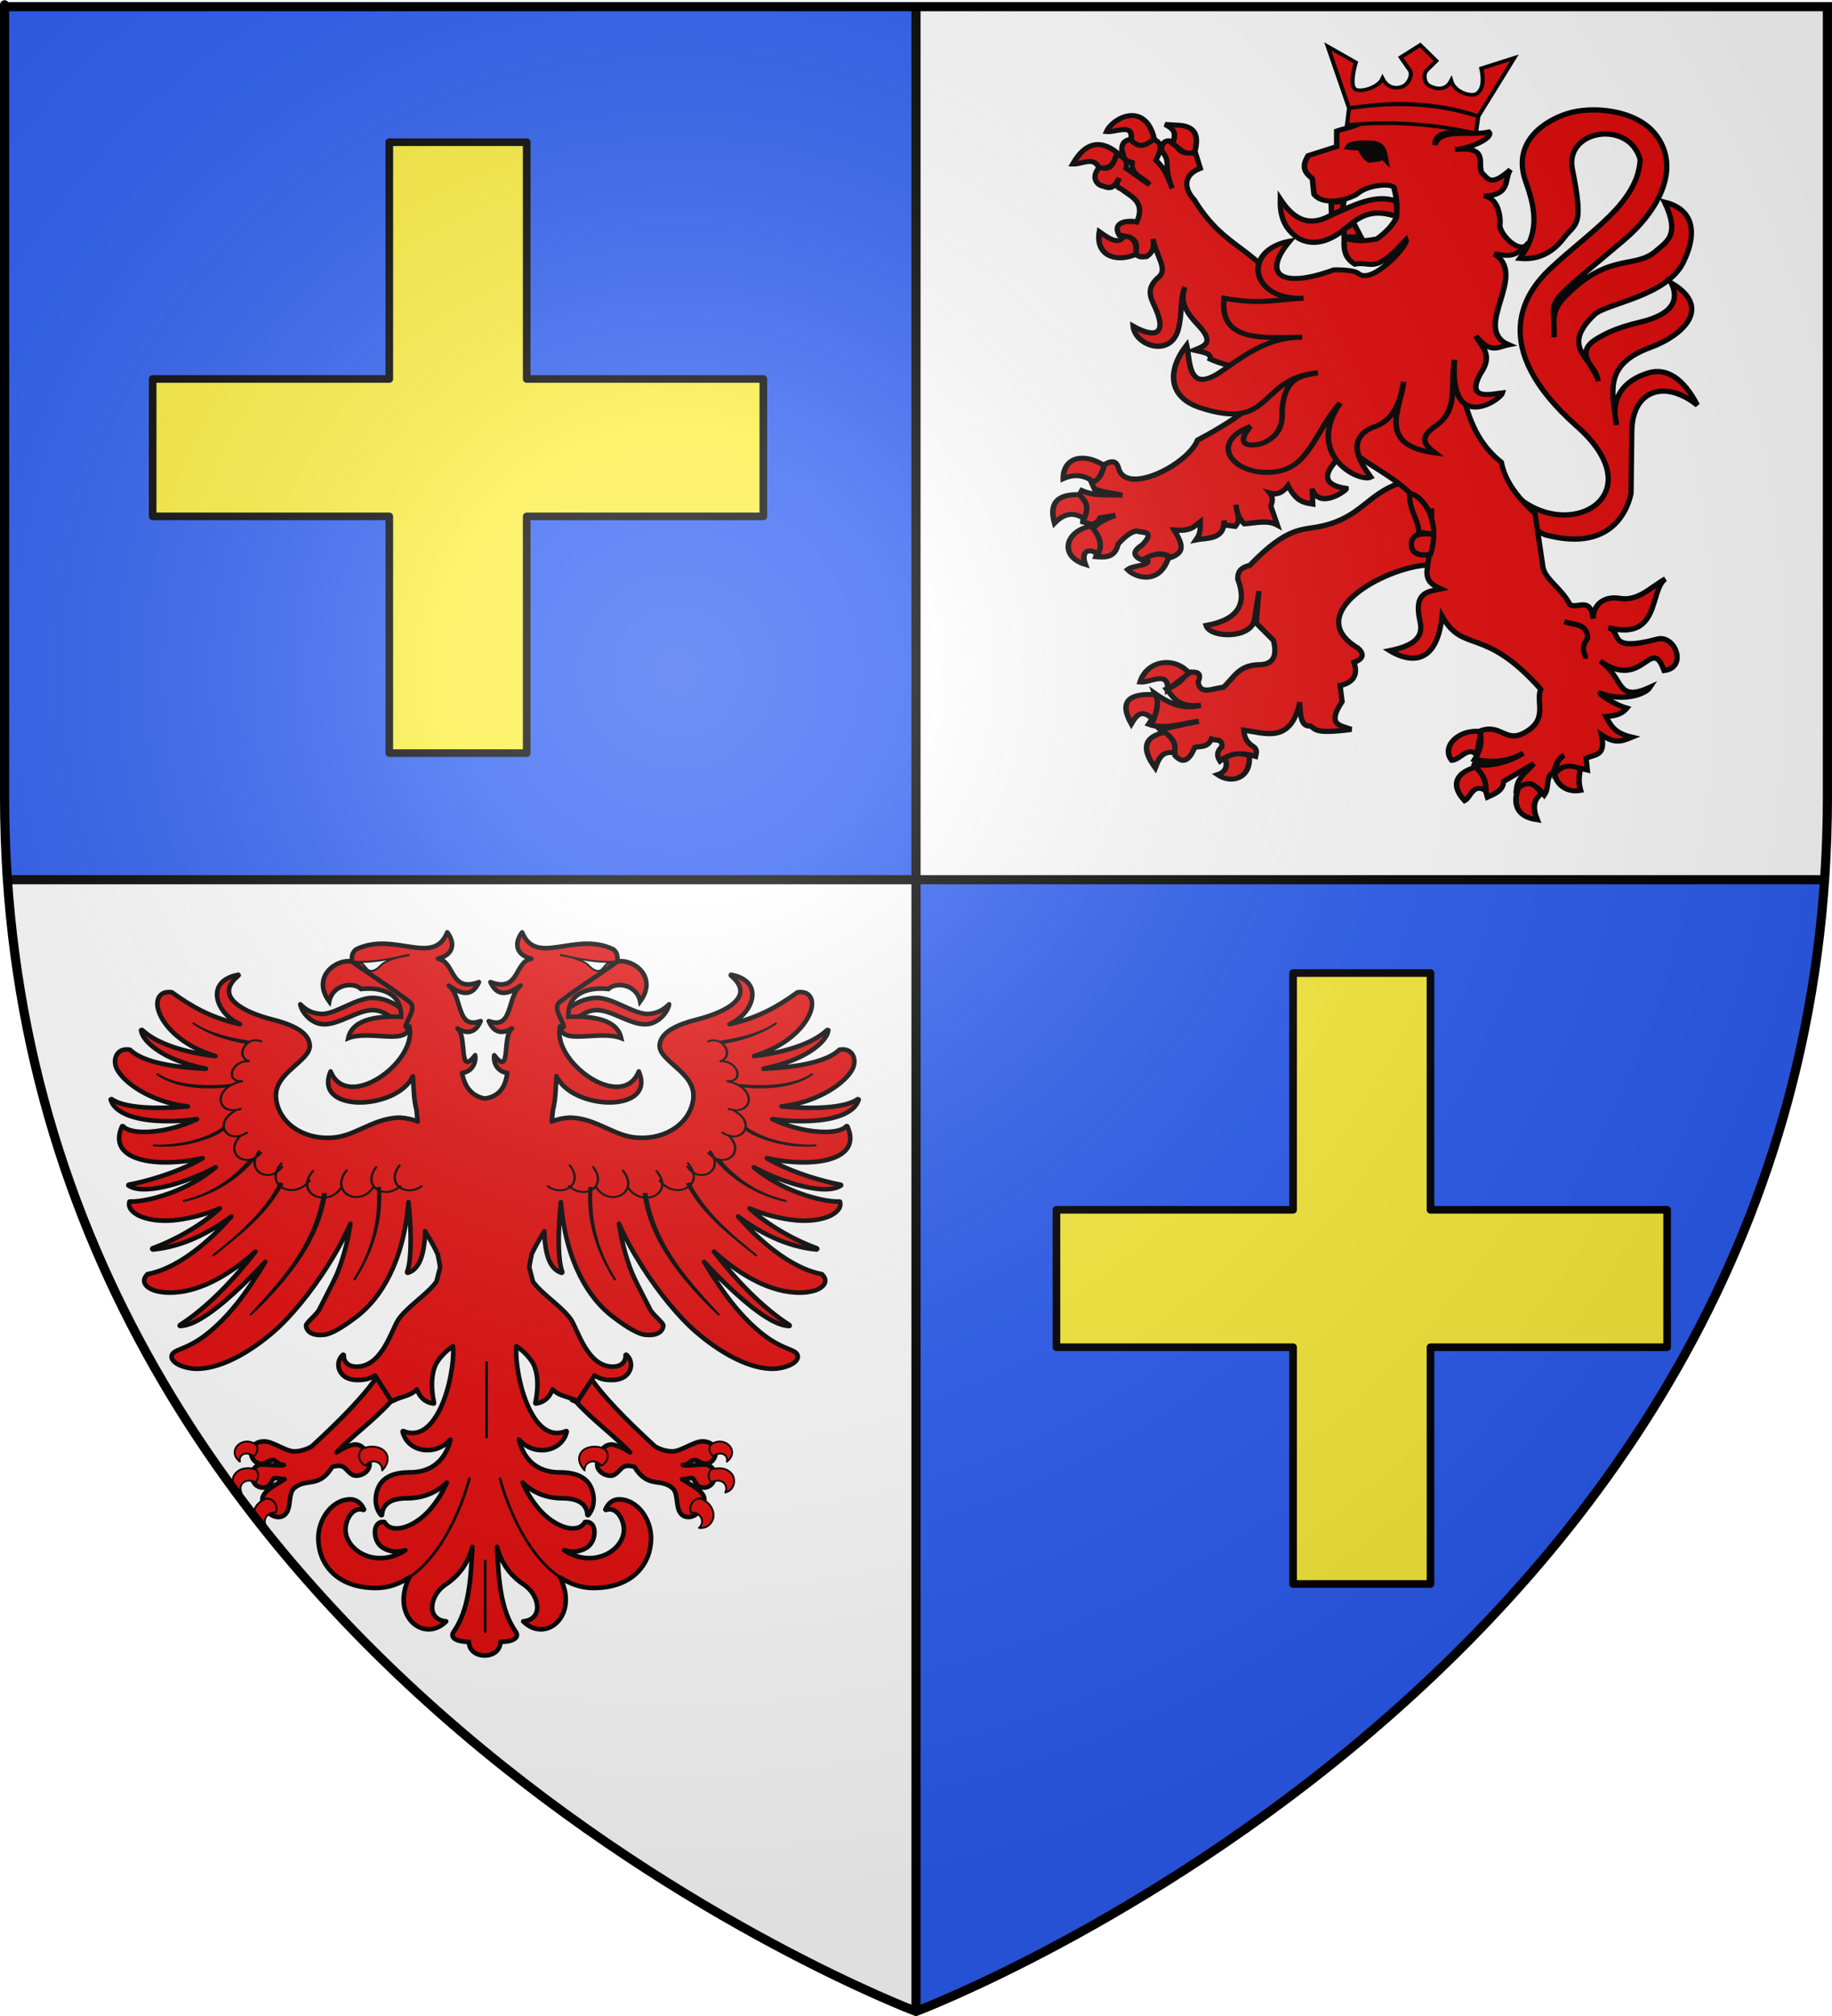<?xml version="1.0" encoding="UTF-8" standalone="no"?>
<svg
   xmlns:dc="http://purl.org/dc/elements/1.1/"
   xmlns:cc="http://creativecommons.org/ns#"
   xmlns:rdf="http://www.w3.org/1999/02/22-rdf-syntax-ns#"
   xmlns:svg="http://www.w3.org/2000/svg"
   xmlns="http://www.w3.org/2000/svg"
   xmlns:xlink="http://www.w3.org/1999/xlink"
   xmlns:sodipodi="http://sodipodi.sourceforge.net/DTD/sodipodi-0.dtd"
   xmlns:inkscape="http://www.inkscape.org/namespaces/inkscape"
   height="660"
   width="600"
   version="1.0"
   id="svg2"
   sodipodi:version="0.32"
   inkscape:version="0.46"
   sodipodi:docname="Blason_Gruchet-Saint-Siméon-A.svg"
   sodipodi:docbase="D:\Mes documents\Renaud-Notre Lapin"
   inkscape:export-filename="/Users/olivier/Desktop/Blason Rouge/Blason_Vide_3D.png"
   inkscape:export-xdpi="144"
   inkscape:export-ydpi="144"
   inkscape:output_extension="org.inkscape.output.svg.inkscape">
  <sodipodi:namedview
     inkscape:window-height="975"
     inkscape:window-width="1280"
     inkscape:pageshadow="2"
     inkscape:pageopacity="0.0"
     guidetolerance="10.0"
     gridtolerance="10.0"
     objecttolerance="10.0"
     borderopacity="1.0"
     bordercolor="#666666"
     pagecolor="#ffffff"
     id="base"
     showgrid="false"
     height="660px"
     inkscape:zoom="1.1590904"
     inkscape:cx="300.00013"
     inkscape:cy="330.00014"
     inkscape:window-x="-4"
     inkscape:window-y="-4"
     inkscape:current-layer="layer4"
     inkscape:object-paths="false"
     inkscape:object-nodes="true" />
  <desc
     id="desc4">Flag of Canton of Valais (Wallis)</desc>
  <defs
     id="defs6">
    <linearGradient
       id="linearGradient2893">
      <stop
         style="stop-color:white;stop-opacity:0.314;"
         offset="0"
         id="stop2895" />
      <stop
         id="stop2897"
         offset="0.19"
         style="stop-color:white;stop-opacity:0.251;" />
      <stop
         style="stop-color:#6b6b6b;stop-opacity:0.125;"
         offset="0.6"
         id="stop2901" />
      <stop
         style="stop-color:black;stop-opacity:0.125;"
         offset="1"
         id="stop2899" />
    </linearGradient>
    <radialGradient
       inkscape:collect="always"
       xlink:href="#linearGradient2893"
       id="radialGradient3163"
       gradientUnits="userSpaceOnUse"
       gradientTransform="matrix(1.353,0,0,1.349,-77.629,-85.747)"
       cx="221.445"
       cy="226.331"
       fx="221.445"
       fy="226.331"
       r="300" />
    <g
       id="s">
      <g
         id="c">
        <path
           id="t"
           d="M 0,0 L 0,1 L 0.5,1 L 0,0 z"
           transform="matrix(0.951,0.309,-0.309,0.951,0,-1)" />
        <use
           xlink:href="#t"
           transform="scale(-1,1)"
           id="use2144"
           x="0"
           y="0"
           width="810"
           height="540" />
      </g>
      <g
         id="a">
        <use
           xlink:href="#c"
           transform="matrix(0.309,0.951,-0.951,0.309,0,0)"
           id="use2147"
           x="0"
           y="0"
           width="810"
           height="540" />
        <use
           xlink:href="#c"
           transform="matrix(-0.809,0.588,-0.588,-0.809,0,0)"
           id="use2149"
           x="0"
           y="0"
           width="810"
           height="540" />
      </g>
      <use
         xlink:href="#a"
         transform="scale(-1,1)"
         id="use2151"
         x="0"
         y="0"
         width="810"
         height="540" />
    </g>
    <g
       id="f">
      <rect
         width="100"
         height="60"
         x="-50"
         y="-30"
         style="fill:#28166f"
         id="rect1964" />
      <g
         transform="translate(0,-20)"
         style="fill:#ffffff"
         id="g1966">
        <path
           d="M -1.212,27.818 C -1.212,22.175 -2.091,20.471 -4.542,13.98 C -5.709,10.888 -5.024,7.103 -2.858,3.601 C -2.082,2.346 -1.114,1.214 0,0 C 1.114,1.214 2.082,2.346 2.858,3.601 C 5.024,7.103 5.709,10.888 4.542,13.98 C 2.091,20.471 1.212,22.175 1.212,27.818 L -1.212,27.818 z"
           id="path1968" />
        <path
           d="M 2.922,27.672 C 2.922,21.721 5.239,17.829 8.501,16.66 C 9.949,16.141 11.808,16.387 13.519,18.107 C 15.638,20.236 16.255,26.1 10.036,27.228 C 10.694,26.272 10.655,24.147 9.322,23.441 C 8.331,22.916 7.209,23.188 6.646,23.564 C 5.822,24.116 4.917,25.67 4.967,27.672 L 2.922,27.672 z"
           id="rwi" />
        <path
           d="M 1.777,30.183 C 1.79,32.191 2.795,33.518 4.516,34.257 C 4.295,34.955 3.257,36.378 1.831,36.281 C 1.55,37.787 1.282,38.632 0,40 C -1.282,38.632 -1.55,37.787 -1.831,36.281 C -3.257,36.378 -4.295,34.955 -4.516,34.257 C -2.795,33.518 -1.79,32.191 -1.777,30.183 L 1.777,30.183 z"
           id="path1971" />
        <use
           transform="scale(-1,1)"
           id="use1973"
           x="0"
           y="0"
           width="800"
           height="400"
           xlink:href="#rwi" />
        <rect
           width="15.846"
           height="3.218"
           x="-7.923"
           y="27.331"
           id="rect1975" />
      </g>
    </g>
    <g
       id="s-4">
      <g
         id="c-6">
        <path
           id="t-0"
           d="M 0,0 L 0,1 L 0.5,1 L 0,0 z"
           transform="matrix(0.951,0.309,-0.309,0.951,0,-1)" />
        <use
           xlink:href="#t-0"
           transform="scale(-1,1)"
           id="use2144-7"
           x="0"
           y="0"
           width="810"
           height="540" />
      </g>
      <g
         id="a-1">
        <use
           xlink:href="#c-6"
           transform="matrix(0.309,0.951,-0.951,0.309,0,0)"
           id="use2147-7"
           x="0"
           y="0"
           width="810"
           height="540" />
        <use
           xlink:href="#c-6"
           transform="matrix(-0.809,0.588,-0.588,-0.809,0,0)"
           id="use2149-7"
           x="0"
           y="0"
           width="810"
           height="540" />
      </g>
      <use
         xlink:href="#a-1"
         transform="scale(-1,1)"
         id="use2151-7"
         x="0"
         y="0"
         width="810"
         height="540" />
    </g>
  </defs>
  <g
     inkscape:groupmode="layer"
     id="layer3"
     inkscape:label="Fond écu"
     style="display:inline">
    <path
       style="fill:#ffffff;fill-opacity:1;fill-rule:evenodd;stroke:none;stroke-width:1px;stroke-linecap:butt;stroke-linejoin:miter;stroke-opacity:1"
       d="M 300 2.188 L 300 288 L 597.562 288 C 598.173 279.084 598.5 269.998 598.5 260.719 C 598.5 -24.733 598.5 2.188 598.5 2.188 L 300 2.188 z "
       id="path2855" />
    <path
       style="opacity:1;fill:#ffffff;fill-opacity:1;stroke:none;stroke-width:2.5;stroke-miterlimit:4;stroke-dasharray:none;stroke-opacity:1"
       d="M 2.438 288 C 20.604 553.343 300 658.5 300 658.5 L 300 288 L 2.438 288 z "
       id="rect13347" />
    <path
       id="path13355"
       d="M 597.562,288 C 579.396,553.343 300,658.5 300,658.5 L 300,288 L 597.562,288 z"
       style="opacity:1;fill:#2b5df2;fill-opacity:1;stroke:none;stroke-width:2.5;stroke-miterlimit:4;stroke-dasharray:none;stroke-opacity:1" />
    <path
       id="path13364"
       d="M 300,2.188 L 300,288 L 2.438,288 C 1.827,279.084 1.5,269.998 1.5,260.719 C 1.5,-24.733 1.5,2.188 1.5,2.188 L 300,2.188 z"
       style="fill:#2b5df2;fill-opacity:1;fill-rule:evenodd;stroke:none;stroke-width:1px;stroke-linecap:butt;stroke-linejoin:miter;stroke-opacity:1" />
    <rect
       style="opacity:1;fill:#000000;fill-opacity:1;stroke:none;stroke-width:2.5;stroke-miterlimit:4;stroke-dasharray:none;stroke-opacity:1"
       id="rect13643"
       width="3"
       height="657"
       x="298.5"
       y="1.5" />
    <rect
       y="2.438"
       x="-289.5"
       height="595.126"
       width="3"
       id="rect13645"
       style="opacity:1;fill:#000000;fill-opacity:1;stroke:none;stroke-width:2.5;stroke-miterlimit:4;stroke-dasharray:none;stroke-opacity:1"
       transform="matrix(0,-1,1,0,0,0)" />
  </g>
  <g
     inkscape:groupmode="layer"
     id="layer4"
     inkscape:label="Meubles">
    <use
       height="660"
       width="600"
       transform="translate(211.429,-2.7250451e-7)"
       id="use4205"
       xlink:href="#use4203"
       y="0"
       x="0" />
    <use
       height="660"
       width="600"
       transform="translate(312.857,328.572)"
       id="use4213"
       xlink:href="#use4203"
       y="0"
       x="0" />
    <use
       height="660"
       width="600"
       transform="translate(312.857,328.572)"
       id="use4215"
       xlink:href="#use4205"
       y="0"
       x="0" />
    <g
       id="g17222"
       inkscape:label="Meubles"
       style="display:inline"
       transform="translate(831.94,340.055)" />
    <g
       id="g5053"
       transform="translate(0,-4)">
      <path
         sodipodi:nodetypes="csscsscsssscsscsscsscscscscccc"
         id="path3098"
         d="M 491.026,159.752 C 507.336,185.498 544.688,168.528 516.471,143.587 C 486.873,117.426 499.488,99.683 507.74,91.949 C 520.997,79.524 536.41,70.477 537.176,56.252 C 533.552,43.021 512.352,46.469 514.974,59.395 C 518.892,78.711 516.033,76.792 512.23,81.846 C 507.726,87.831 502.284,89.036 497.761,88.582 C 503.483,80.993 503.588,74.175 499.757,63.661 C 494.882,50.284 506.137,43.492 513.228,41.209 C 521.377,38.585 535.786,39.849 542.165,47.945 C 550.938,59.08 542.903,73.296 531.688,82.744 C 503.087,106.839 509.605,100.213 508.987,114.401 C 509.017,108.335 507.979,105.714 512.978,100.705 C 527.237,86.42 535.322,92.308 542.414,86.112 C 545.883,83.082 550.324,80.957 545.158,70.172 C 553.26,72.118 556.745,78.499 551.395,89.704 C 545.962,101.083 526.128,103.264 522.208,106.992 C 510.478,118.148 522.289,121.385 523.455,128.77 C 522.464,124.204 515.394,119.608 522.707,115.074 C 525.777,113.172 529.478,111.302 537.176,109.461 C 546.028,107.346 550.497,103.531 547.404,96.664 C 561.293,104.852 550.672,114.021 540.709,117.675 C 525.479,123.261 527.782,131.572 529.442,143.138 C 527.311,134.077 531.871,128.498 539.92,126.075 C 545.976,124.253 551.587,128.198 555.885,136.628 C 545.194,128.071 534.595,131.818 534.432,145.159 L 534.182,165.59 C 532.541,173 526.119,184.533 505.993,179.061 L 483.293,168.284 L 491.026,159.752 z"
         style="fill:#e20909;fill-opacity:1;stroke:#000000;stroke-width:1.722;stroke-miterlimit:4;stroke-dasharray:none;stroke-opacity:1" />
      <path
         style="fill:#e20909;fill-opacity:1;stroke:#000000;stroke-width:1.722;stroke-miterlimit:4;stroke-dasharray:none;stroke-opacity:1"
         d="M 419.273,69.118 C 419.173,74.138 420.223,78.788 425.417,82.106 C 430.862,84.943 436.546,82.569 442.134,77.605 C 448.04,72.499 452.76,73.525 457.246,74.791 C 457.985,72.43 457.078,71.471 457.28,69.89 C 450.574,67.284 443.062,71.328 435.629,74.61 C 428.187,78.674 423.31,75.268 419.273,69.118 z"
         id="path4241"
         sodipodi:nodetypes="ccccccc" />
      <path
         sodipodi:nodetypes="cscccsccccccccccccccccccccccccccccccccc"
         id="path4249"
         d="M 458.579,162.085 C 447.615,165.871 445.68,173.466 432.632,176.291 C 426.32,177.657 421.726,176.2 409.28,189.134 C 406.145,189.799 405.274,191.483 405.388,193.61 C 408.385,201.404 405.862,206.86 395.01,208.789 C 396.386,212.916 409.586,213.167 410.794,207.037 C 410.983,206.079 412.308,197.502 412.308,197.502 L 411.443,208.01 L 417.064,213.654 C 418.245,218.388 417.412,221.651 412.091,221.632 C 405.433,221.826 403.964,226.172 400.632,229.027 C 397.433,229.272 392.995,231.746 392.415,227.276 C 394.131,223.189 390.597,224.302 388.523,223.967 C 387.905,226.444 385.504,228.233 382.037,229.611 C 384.403,232.502 386.2,235.862 393.28,234.865 C 387.238,236.484 382.576,234.066 378.145,230.973 C 379.64,234.775 378.348,238.019 376.199,241.092 C 381.361,243.04 387.1,240.832 392.631,240.119 L 379.874,242.843 C 382.065,245.058 384.957,246.431 384.848,251.406 C 386.499,252.974 388.2,253.959 390.253,250.822 L 391.334,248.681 C 393.263,248.175 395.557,248.816 396.74,245.957 C 398.051,246.551 400.345,245.597 400.199,248.487 C 398.388,250.044 398.516,251.6 399.55,253.157 C 403.208,250.318 407.163,250.424 411.226,251.6 C 411.436,250.562 411.928,249.525 410.578,248.487 C 407.944,246.903 407.568,244.981 407.334,243.038 C 414.249,243.922 422.687,247.703 425.713,233.892 C 425.859,238.222 426.067,241.819 428.983,241.662 C 431.021,242.38 429.641,244.499 442.589,242.786 C 438.963,241.453 434.409,241.443 439.551,233.697 L 438.903,228.443 C 443.238,227.437 444.873,224.973 443.443,220.854 C 446.296,219.781 447.072,218.293 444.741,216.183 C 426.24,205.142 452.875,189.815 467.66,188.94 L 478.471,182.713 L 471.552,161.501 L 458.579,162.085 z"
         style="fill:#e20909;fill-opacity:1;stroke:#000000;stroke-width:1.722;stroke-miterlimit:4;stroke-dasharray:none;stroke-opacity:1" />
      <path
         sodipodi:nodetypes="cccccccccccccccsscscsccccccccccccccccccccccccccccccccccccccccccccccccccccccccccccccccscccscccccscccccccccccccccccc"
         id="path4245"
         d="M 370.343,49.581 C 367.631,50.146 367.324,51.637 367.431,53.29 C 368.257,54.481 367.257,56.429 370.796,57.272 C 370.378,61.593 374.652,62.108 376.449,64.435 L 368.811,59.075 C 369.541,55.896 367.33,55.359 365.749,54.26 C 364.499,56.372 364.861,60.24 360.247,58.65 C 357.172,61.704 358.961,64.63 361.457,64.98 C 364.502,66.317 365.435,64.239 366.505,62.376 C 366.233,63.584 364.775,64.943 367.129,65.813 C 370.404,68.396 375.233,69.932 372.328,76.686 C 369.258,76.042 364.124,76.712 366.505,80.94 C 368.901,81.727 373.613,81.25 371.855,87.134 C 373.376,88.479 374.384,87.996 375.523,87.968 C 377.984,86.407 377.878,84.324 377.603,82.217 C 378.637,87.833 382.594,92.07 379.512,94.706 C 374.932,98.623 377.006,101.665 378.435,104.898 C 381.834,112.595 379.287,115.338 371.099,110.803 C 371.738,117.222 383.454,121.165 385.921,111.773 C 387.325,106.431 386.304,102.049 388.077,98.007 C 386.159,103.076 388.968,106.778 392.501,110.531 C 398.051,116.426 394.149,117.366 391.121,118.647 C 393.663,119.246 396.882,119.544 396.32,121.54 C 399.465,122.924 402.45,123.729 405.339,124.189 L 410.372,136.381 C 405.837,140.211 399.722,144.122 392.198,148.101 C 388.98,156.051 369.633,165.907 366.505,157.868 C 365.873,155.255 364.822,154.142 361.003,156.49 C 360.634,158.244 361.308,159.903 357.486,162.003 L 358.413,164.062 C 361.809,165.358 364.548,165.475 367.582,166.121 C 363.156,165.649 359.069,166.743 354.272,164.606 L 353.214,166.529 C 357.735,169.281 354.902,172.047 354.594,174.799 C 356.479,175.299 358.361,176.865 360.247,173.556 L 365.295,172.723 C 360.494,174.444 359.311,175.76 357.638,177.13 C 361.397,180.408 359.812,183.29 358.867,186.216 C 362.178,186.526 365.296,186.46 366.202,182.081 C 368.19,179.938 370.189,178.153 372.177,177.827 C 374.237,178.507 378.67,177.668 374.011,182.49 C 370.383,184.77 371.448,186.273 374.313,187.458 C 377.371,185.537 380.425,184.408 383.483,186.488 C 388.062,184.814 387.467,182.33 384.56,177.538 C 389.939,177.958 390.913,176.529 393.106,174.799 C 393.101,176.669 393.318,178.48 391.745,180.703 C 394.797,180.071 401.266,180.87 400.82,174.441 L 401.217,175.888 L 404.582,176.313 C 406.614,173.974 404.876,171.625 404.733,169.285 C 405.177,171.456 405.474,173.663 407.494,175.479 C 411.176,175.27 415.037,174.08 418.346,175.888 L 416.209,169.694 C 416.959,167.713 416.759,166.432 415.945,165.474 C 417.718,165.99 419.827,165.715 421.862,162.956 C 424.563,168.392 427.253,168.561 429.954,169.013 L 429.727,164.011 C 431.977,171.048 441.121,164.498 440.976,163.926 C 429.379,162.302 436.74,155.234 441.771,150.943 C 450.917,158.751 461.816,161.497 468.844,174.833 C 468.698,180.056 468.151,185.462 467.351,190.98 C 467.181,194.613 469.545,195.699 471.907,196.8 C 467.7,197.705 462.866,197.742 465.063,207.417 C 466.552,213.384 461.692,215.68 455.175,217.014 C 459.478,219.649 470.361,224.086 472.285,205.699 C 479.261,218.227 485.926,208.603 504.634,229.674 C 502.796,233.499 507.226,239.434 499.529,243.729 C 493.099,247.533 491.631,240.722 484.688,243.32 C 485.475,246.862 485.038,249.345 482.948,252.628 C 488.276,253.613 493.596,253.704 498.924,250.569 C 493.692,253.761 487.763,255.122 482.079,254.244 C 485.244,255.997 486.019,261.343 487.127,264.964 C 489.565,263.848 492.245,262.945 492.458,259.826 L 502.365,254.006 C 500.116,256.524 497.044,258.511 496.655,262.225 C 500.614,259.941 503.484,261.185 505.787,264.267 C 507.626,261.692 505.971,258.4 508.831,256.746 C 509.523,254.716 509.908,252.552 512.253,251.267 C 509.559,253.093 509.886,254.919 509.597,256.746 C 511.877,254.593 516.17,255.13 519.872,256.048 L 519.475,252.288 C 522.17,250.787 526.095,251.856 524.485,244.546 C 528.954,247.628 531.259,246.646 534.43,245.345 C 528.88,244.051 527.627,241.664 525.96,238.59 C 528.425,238.33 530.9,238.131 532.804,235.851 C 528.022,234.475 522.425,230.254 524.429,231.052 C 531.009,233.675 538.772,231.544 540.423,228.993 C 528.989,234.211 532.18,225.939 524.051,220.434 C 538.117,230.322 540.769,211.662 544.98,223.514 C 552.819,222.622 548.633,211.68 542.768,213.237 C 525.705,217.764 531.634,210.797 526.716,209.476 C 543.919,213.947 540.114,197.211 545.434,193.516 C 540.338,196.436 536.456,200.942 530.29,199.88 C 526.111,199.194 521.839,201.202 521.782,206.516 C 520.874,199.106 516.594,203.502 514.163,201.938 C 511.462,196.583 505.923,193.614 505.333,189.602 C 504.593,184.559 503.728,178.718 502.743,172.144 C 497.835,167.472 493.208,162.574 491.702,155.35 C 478.927,145.221 479.673,130.229 474.573,117.337 L 418.573,96.697 C 408.174,83.859 400.257,84.285 391.121,69.387 C 388.834,67.077 386.244,61.818 393.106,59.075 L 391.593,54.26 C 389.4,53.549 387.207,55.26 385.014,51.367 L 382.878,50.125 C 381.279,50.123 380.388,51.091 380.42,53.29 C 383.94,57.72 380.653,57.445 383.936,65.677 C 381.92,60.678 381.626,59.528 378.586,56.455 C 379.31,54.785 380.478,53.303 379.664,50.942 C 378.368,49.351 377.684,49.999 376.752,49.717 C 373.504,52.909 372.018,50.988 370.343,49.581 z M 468.863,170.426 C 468.884,171.52 468.882,172.631 468.863,173.744 L 468.863,170.426 z"
         style="fill:#e20909;fill-opacity:1;stroke:#000000;stroke-width:1.722;stroke-miterlimit:4;stroke-dasharray:none;stroke-opacity:1" />
      <path
         sodipodi:nodetypes="cccccc"
         id="path4257"
         d="M 461.606,165.756 C 461.679,171.657 464.49,173.582 464.633,178.237 L 470.117,179.042 C 465.615,178.352 462.29,178.712 462.254,182.129 C 462.083,185.359 465.283,186.154 468.525,185.437 C 472.481,172.601 464.059,165.002 461.606,165.756 z"
         style="fill:#e20909;fill-opacity:1;stroke:#000000;stroke-width:1.722;stroke-miterlimit:4;stroke-dasharray:none;stroke-opacity:1" />
      <path
         sodipodi:nodetypes="ccc"
         id="path4247"
         d="M 512.31,207.524 C 515.315,208.722 519.864,207.901 519.985,212.875 C 517.209,216.963 519.412,217.465 519.229,219.686"
         style="fill:#e20909;fill-opacity:1;stroke:#000000;stroke-width:1.722;stroke-miterlimit:4;stroke-dasharray:none;stroke-opacity:1" />
      <g
         transform="matrix(0.605,0,0,0.544,1539.033,-6.384)"
         id="g4293"
         style="fill:#e20909">
        <path
           style="opacity:1;fill:#e20909;fill-opacity:1;stroke:#000000;stroke-width:3;stroke-miterlimit:4;stroke-dasharray:none;stroke-opacity:1"
           d="M -1928.962,172.153 C -1940.08,177.463 -1950.878,172.646 -1948.715,158.573 C -1943.431,162.734 -1938.51,166.601 -1935.341,161.247 C -1930.765,161.454 -1928.064,164.283 -1928.962,172.153 z"
           id="path4261"
           sodipodi:nodetypes="cccc" />
        <path
           style="opacity:1;fill:#e20909;fill-opacity:1;stroke:#000000;stroke-width:3;stroke-miterlimit:4;stroke-dasharray:none;stroke-opacity:1"
           d="M -1949.126,119.685 C -1951.972,113.159 -1958.327,118.037 -1963.118,117.833 C -1956.471,104.825 -1948.435,102.653 -1939.044,111.043 C -1940.68,116.338 -1942.152,121.864 -1949.126,119.685 z"
           id="path4263"
           sodipodi:nodetypes="cccc" />
        <path
           style="opacity:1;fill:#e20909;fill-opacity:1;stroke:#000000;stroke-width:3;stroke-miterlimit:4;stroke-dasharray:none;stroke-opacity:1"
           d="M -1944.806,98.286 C -1939.655,98.845 -1929.917,92.85 -1931.637,103.224 C -1927.741,108.124 -1923.531,107.373 -1919.086,102.401 C -1923.962,80.077 -1941.339,89.638 -1944.806,98.286 z"
           id="path4265"
           sodipodi:nodetypes="cccc" />
        <path
           style="opacity:1;fill:#e20909;fill-opacity:1;stroke:#000000;stroke-width:3;stroke-miterlimit:4;stroke-dasharray:none;stroke-opacity:1"
           d="M -1909.21,105.282 C -1906.354,98.192 -1909.289,96.426 -1913.119,93.965 L -1906.741,94.377 C -1895.586,94.769 -1895.189,101.886 -1897.07,110.426 C -1902.719,113.118 -1905.614,108.236 -1909.21,105.282 z"
           id="path4267"
           sodipodi:nodetypes="ccccc" />
      </g>
      <g
         transform="matrix(0.605,0,0,0.544,1539.033,-6.384)"
         id="g4299"
         style="fill:#e20909">
        <path
           style="opacity:1;fill:#e20909;fill-opacity:1;stroke:#000000;stroke-width:3;stroke-miterlimit:4;stroke-dasharray:none;stroke-opacity:1"
           d="M -1951.801,309.186 C -1956.509,305.122 -1961.909,304.063 -1968.262,307.128 C -1968.307,294.353 -1957.304,291.116 -1946.04,299.31 C -1947.176,303.387 -1948.506,307.269 -1951.801,309.186 z"
           id="path4269"
           sodipodi:nodetypes="cccc" />
        <path
           style="opacity:1;fill:#e20909;fill-opacity:1;stroke:#000000;stroke-width:3;stroke-miterlimit:4;stroke-dasharray:none;stroke-opacity:1"
           d="M -1972.994,333.877 C -1975.744,322.915 -1972.553,316.255 -1959.414,316.799 C -1957.052,320.201 -1953.549,322.565 -1956.945,331.202 C -1963.211,326.598 -1968.37,328.632 -1972.994,333.877 z"
           id="path4271"
           sodipodi:nodetypes="cccc" />
        <path
           style="opacity:1;fill:#e20909;fill-opacity:1;stroke:#000000;stroke-width:3;stroke-miterlimit:4;stroke-dasharray:none;stroke-opacity:1"
           d="M -1953.036,335.729 C -1949.058,341.284 -1946.447,346.839 -1949.538,352.395 C -1955.974,347.974 -1958.514,352.444 -1956.328,358.773 C -1971.177,353.667 -1966.7,338.024 -1953.036,335.729 z"
           id="path4273"
           sodipodi:nodetypes="cccc" />
        <path
           style="opacity:1;fill:#e20909;fill-opacity:1;stroke:#000000;stroke-width:3;stroke-miterlimit:4;stroke-dasharray:none;stroke-opacity:1"
           d="M -1923.407,354.864 C -1918.987,352.084 -1914.934,352.237 -1911.062,353.835 C -1915.871,371.74 -1929.326,366.783 -1933.489,361.86 C -1929.995,358.809 -1919.411,359.912 -1923.407,354.864 z"
           id="path4275"
           sodipodi:nodetypes="cccc" />
      </g>
      <g
         transform="matrix(0.605,0,0,0.544,1539.033,-6.384)"
         id="g4305"
         style="fill:#e20909">
        <path
           style="opacity:1;fill:#e20909;fill-opacity:1;stroke:#000000;stroke-width:3;stroke-miterlimit:4;stroke-dasharray:none;stroke-opacity:1"
           d="M -1900.157,424.204 C -1907.679,414.062 -1922.879,416.039 -1926.699,429.553 C -1921.216,430.15 -1911.316,422.28 -1911.679,434.08 L -1900.157,424.204 z"
           id="path4277"
           sodipodi:nodetypes="cccc" />
        <path
           style="opacity:1;fill:#e20909;fill-opacity:1;stroke:#000000;stroke-width:3;stroke-miterlimit:4;stroke-dasharray:none;stroke-opacity:1"
           d="M -1919.498,452.392 C -1925.513,445.335 -1928.661,449.271 -1931.431,454.656 C -1938.017,441.509 -1933.073,436.049 -1918.263,437.166 C -1916.496,441.308 -1917.439,446.611 -1919.498,452.392 z"
           id="path4279"
           sodipodi:nodetypes="cccc" />
        <path
           style="opacity:1;fill:#e20909;fill-opacity:1;stroke:#000000;stroke-width:3;stroke-miterlimit:4;stroke-dasharray:none;stroke-opacity:1"
           d="M -1913.325,459.799 C -1923.855,462.265 -1926.582,468.862 -1918.469,481.198 C -1916.71,476.045 -1914.964,470.873 -1908.387,472.145 C -1906.935,468.03 -1908.197,463.915 -1913.325,459.799 z"
           id="path4281"
           sodipodi:nodetypes="cccc" />
        <path
           style="opacity:1;fill:#e20909;fill-opacity:1;stroke:#000000;stroke-width:3;stroke-miterlimit:4;stroke-dasharray:none;stroke-opacity:1"
           d="M -1880.815,475.437 C -1878.755,480.686 -1880.888,483.922 -1884.725,485.313 C -1876.76,491.336 -1866.422,487.04 -1867.647,473.791 C -1871.804,472.248 -1876.112,472.065 -1880.815,475.437 z"
           id="path4283"
           sodipodi:nodetypes="cccc" />
      </g>
      <g
         transform="matrix(0.605,0,0,0.544,1539.033,-6.384)"
         id="g4311"
         style="fill:#e20909">
        <path
           style="opacity:1;fill:#e20909;fill-opacity:1;stroke:#000000;stroke-width:3;stroke-miterlimit:4;stroke-dasharray:none;stroke-opacity:1"
           d="M -1742.136,459.388 L -1744.399,473.379 C -1749.301,467.728 -1753.4,476.522 -1757.979,476.671 C -1763.903,468.379 -1754.082,457.496 -1742.136,459.388 z"
           id="path4285"
           sodipodi:nodetypes="cccc" />
        <path
           style="opacity:1;fill:#e20909;fill-opacity:1;stroke:#000000;stroke-width:3;stroke-miterlimit:4;stroke-dasharray:none;stroke-opacity:1"
           d="M -1739.461,494.984 C -1739.376,490.467 -1740.209,485.847 -1745.016,480.787 C -1754.13,483.471 -1759.711,490.413 -1750.983,500.951 C -1747.956,499.344 -1746.435,489.924 -1739.461,494.984 z"
           id="path4287"
           sodipodi:nodetypes="cccc" />
        <path
           style="opacity:1;fill:#e20909;fill-opacity:1;stroke:#000000;stroke-width:3;stroke-miterlimit:4;stroke-dasharray:none;stroke-opacity:1"
           d="M -1721.972,493.338 C -1715.578,487.653 -1712.396,492.139 -1709.215,496.63 C -1714.001,500.275 -1714.179,505.64 -1711.684,512.473 C -1725.511,510.179 -1723.799,499.4 -1721.972,493.338 z"
           id="path4289"
           sodipodi:nodetypes="cccc" />
        <path
           style="opacity:1;fill:#e20909;fill-opacity:1;stroke:#000000;stroke-width:3;stroke-miterlimit:4;stroke-dasharray:none;stroke-opacity:1"
           d="M -1688.228,481.815 C -1689.384,486.425 -1689.265,490.716 -1688.228,494.778 C -1697.121,496.498 -1701.851,489.437 -1702.219,484.696 C -1698.512,480.2 -1695.226,478.633 -1688.228,481.815 z"
           id="path4291"
           sodipodi:nodetypes="cccc" />
      </g>
      <g
         transform="matrix(0.605,0,0,0.544,1539.033,-6.384)"
         id="g4317"
         style="fill:#5ab532">
        <path
           id="path4235"
           d="M -1807.179,161.62 L -1810.958,153.59 L -1816.389,157.133 L -1816.153,161.62 L -1807.179,161.62 z"
           style="opacity:1;fill:#e20909;fill-opacity:1;stroke:#000000;stroke-width:3;stroke-miterlimit:4;stroke-dasharray:none;stroke-opacity:1" />
        <path
           style="opacity:1;fill:#e20909;fill-opacity:1;stroke:#000000;stroke-width:3;stroke-miterlimit:4;stroke-dasharray:none;stroke-opacity:1"
           d="M -1823.238,140.837 L -1816.389,140.365 L -1817.098,145.324 L -1823.002,148.158 L -1823.238,140.837 z"
           id="path4239" />
        <path
           style="opacity:1;fill:#e20909;fill-opacity:1;stroke:#000000;stroke-width:3;stroke-miterlimit:4;stroke-dasharray:none;stroke-opacity:1"
           d="M -1789.041,133.008 C -1788.388,128.821 -1803.173,130.039 -1808.846,135.512 C -1811.694,138.26 -1826.815,144.049 -1832.521,135.967 L -1833.431,126.634 C -1836.665,123.512 -1839.944,120.426 -1835.707,112.748 L -1820.228,107.284 L -1820.228,97.951 C -1814.655,95.874 -1808.189,95.056 -1803.155,90.211 C -1799.038,86.907 -1793.383,85.399 -1785.626,86.341 C -1775.213,88.475 -1757.901,85.673 -1752.743,97.402 C -1757.665,100.145 -1766.676,96.869 -1767.131,106.314 C -1764.3,95.934 -1748.376,101.1 -1737.913,98.539 C -1735.267,101.193 -1744.969,107.765 -1756.26,109.106 C -1737.574,106.906 -1744.298,117.473 -1741.691,123.219 C -1738.46,125.843 -1737.464,132.299 -1726.211,121.171 C -1729.83,126.536 -1725.594,136.601 -1740.553,137.106 C -1731.938,138.063 -1731.588,152.215 -1731.903,153.951 C -1732.887,159.383 -1720.661,173.581 -1716.423,165.106 C -1723.857,175.537 -1729.158,172.458 -1734.862,171.935 C -1716.34,185.111 -1747.678,216.817 -1727.122,226.569 C -1732.635,227.72 -1736.982,232.472 -1744.878,221.333 C -1741.885,227.714 -1735.5,232.498 -1742.147,243.415 C -1751.103,260.663 -1736.144,256.134 -1730.537,255.48 C -1731.729,260.247 -1759.62,280.167 -1756.488,235.675 C -1758.862,251.305 -1753.992,265.661 -1766.732,275.512 C -1776.457,282.83 -1772.123,287.335 -1766.959,291.675 C -1799.069,286.901 -1785.501,264.835 -1784.033,248.878 C -1785.761,261.323 -1789.624,272.84 -1801.106,276.423 C -1816.115,284.027 -1806.476,299.038 -1801.789,306.244 C -1807.948,309.695 -1837.6,293.052 -1818.407,261.626 C -1832.501,279.536 -1835.065,300.867 -1854.3,303.149 C -1876.102,305.736 -1890.287,285.635 -1866.895,275.74 C -1873.391,284.026 -1870.883,287.221 -1865.301,286.894 C -1857.758,286.452 -1849.803,280.216 -1849.821,269.593 C -1849.866,244.192 -1837.394,245.274 -1830.472,243.415 C -1863.102,246.757 -1854.274,279.213 -1894.439,264.358 C -1910.948,258.252 -1912.497,242.677 -1901.496,226.797 C -1899.44,236.405 -1901.247,257.377 -1881.691,241.821 C -1866.809,229.983 -1855.166,221.942 -1838.895,222.016 C -1859.272,222.11 -1883.975,225.616 -1881.236,198.569 C -1860.728,202.654 -1852.67,199.159 -1838.212,198.569 C -1866.688,200.132 -1872.023,169.814 -1845.724,164.195 C -1861.398,184.927 -1849.626,192.861 -1821.821,181.496 C -1821.821,181.496 -1811.318,181.083 -1808.39,183.772 C -1800.959,190.6 -1781.227,166.483 -1782.667,163.285 C -1800.07,184.961 -1801.098,176.049 -1810.439,178.081 C -1815.552,174.537 -1816.608,170.075 -1816.13,162.374 C -1808.601,164.941 -1803.544,163.8 -1798.374,162.829 C -1793.592,158.762 -1789.663,154.525 -1787.903,149.854 C -1787.514,144.238 -1787.617,138.623 -1789.041,133.008 z"
           id="path4227"
           sodipodi:nodetypes="csccccccccccccccscccccccccccccscsscscscccccscccccc" />
      </g>
      <path
         id="path4237"
         style="fill:#000000;stroke:#000000;stroke-width:1.722"
         d="M 441.47,52.124 C 442.499,50.355 450.606,50.828 450.545,51.09 C 452.965,51.798 453.147,53.3 453.57,54.716 L 453.873,56.399 L 452.844,55.364 C 451.997,56.094 450.787,56.116 449.698,56.268 L 448.428,56.399 C 446.794,55.359 446.008,53.905 445.403,52.386 C 443.648,52.386 442.68,52.233 441.47,52.124 L 441.47,52.124 z" />
      <g
         id="g7974"
         transform="matrix(0.45,0,0,0.405,60.695,77.804)"
         style="fill:#e20909">
        <path
           style="fill:#e20909;fill-opacity:1;stroke:#000000;stroke-width:2.982"
           id="path3727"
           d="M 831.488,-144.652 L 846.949,-94.809 C 878.825,-100.271 910.32,-99.99 941.047,-88.184 L 967.242,-135.434 L 943.218,-126.962 C 944.905,-118.44 944.85,-110.787 940.325,-106.773 C 936.507,-103.387 923.623,-107.438 921.265,-117.038 C 917.256,-108.302 909.647,-110.371 905.272,-113.008 C 901.754,-115.13 900.623,-122.22 903.639,-125.526 L 910.507,-133.051 L 898.754,-145.844 L 884.564,-135.918 L 891.013,-125.663 C 893.542,-121.641 890.239,-115.323 887.432,-113.199 C 884.505,-110.985 875.874,-108.783 871.33,-118.813 C 868.352,-111.371 855.494,-107.482 851.629,-109.961 C 846.713,-113.115 851.888,-131.763 851.888,-131.763 L 831.488,-144.652 z" />
        <path
           sodipodi:nodetypes="ccccc"
           id="path7972"
           d="M 846.949,-94.809 L 845.435,-81.093 C 877.354,-84.599 908.606,-82.106 939.28,-74.406 L 941.047,-88.184 C 906.229,-100.467 876.367,-99.175 846.949,-94.809 z"
           style="opacity:1;fill:#e20909;fill-opacity:1;stroke:#000000;stroke-width:3;stroke-miterlimit:4;stroke-dasharray:none;stroke-opacity:1" />
      </g>
    </g>
    <g
       transform="matrix(0.448,-0.222,0.222,0.448,329.347,430.36)"
       id="g6012" />
    <g
       transform="matrix(1.25,0,0,1.25,-1594.771,-87.271)"
       id="g6267">
      <g
         style="display:inline"
         id="g2406"
         transform="translate(1325.287,313.657)">
        <path
           sodipodi:nodetypes="ccsssccssssssssccssssssscsssccsssssscsssssccsscscc"
           style="fill:#e20909;fill-opacity:1;fill-rule:nonzero;stroke:#000000;stroke-width:1.2;stroke-linecap:round;stroke-linejoin:round;stroke-miterlimit:4;stroke-dasharray:none;stroke-dashoffset:0;stroke-opacity:1"
           d="M 104.7,116.164 C 108.003,121.371 114.655,128.111 122.106,134.945 C 123.408,135.786 125.309,136.305 126.731,136.289 C 127.869,136.277 129.249,135.63 130.638,134.977 C 132.026,134.324 133.423,133.664 134.669,133.664 C 135.503,133.664 136.306,133.904 136.919,134.32 L 138.013,137.039 C 137.756,138.574 136.607,139.539 135.231,139.539 C 134.72,139.539 134.259,139.257 133.794,139.008 C 133.329,138.759 132.861,138.539 132.356,138.539 C 132.048,138.539 131.734,138.741 131.388,139.008 C 131.042,139.275 130.694,139.603 130.231,139.727 C 129.998,139.789 129.728,139.831 129.45,139.852 C 129.553,139.873 129.664,139.898 129.763,139.914 C 130.892,140.098 133.143,139.727 135.169,139.727 C 136.074,139.727 136.815,140.187 137.294,140.82 L 137.544,144.008 C 137.432,144.249 137.308,144.484 137.138,144.695 C 136.63,145.325 135.842,145.789 134.856,145.789 C 134.279,145.789 133.846,145.605 133.513,145.352 C 133.179,145.099 132.945,144.766 132.763,144.445 C 132.58,144.125 132.438,143.819 132.294,143.602 C 132.15,143.384 132.032,143.289 131.856,143.289 C 131.286,143.289 130.826,143.389 130.325,143.477 C 129.986,143.536 129.639,143.573 129.231,143.57 C 129.611,143.797 129.981,144.034 130.356,144.258 C 131.459,144.914 132.523,145.561 133.356,146.227 C 134.19,146.892 134.809,147.593 135.013,148.352 C 135.086,148.624 135.092,148.89 135.075,149.164 L 133.106,152.602 C 132.602,153.092 131.818,153.444 131.013,153.477 C 130.208,153.51 129.378,153.23 128.825,152.477 C 128.139,151.543 128.013,150.2 127.856,148.945 C 127.7,147.691 127.493,146.543 126.7,145.883 C 125.852,145.177 125.071,144.861 124.231,144.664 C 123.392,144.468 122.491,144.396 121.45,144.164 C 119.669,143.767 118.084,142.575 116.825,140.383 C 115.959,140.056 114.676,139.869 113.825,140.383 C 113.381,140.651 112.937,141.196 112.419,141.695 C 111.901,142.195 111.274,142.664 110.481,142.664 C 109.694,142.664 108.822,142.369 108.138,141.852 C 107.453,141.334 106.981,140.576 106.981,139.633 C 106.981,139.486 107.003,139.342 107.013,139.195 L 108.513,135.477 C 109.106,134.874 109.861,134.477 110.731,134.477 C 111.493,134.477 112.586,134.911 113.7,135.445 C 114.42,135.791 115.013,136.164 115.638,136.539 C 111.839,132.505 105.725,128.008 101.638,123.477 C 101.431,123.248 100.977,123.047 100.388,122.852 L 104.7,116.164 z"
           id="path2205" />
        <path
           id="path2404"
           d="M 49.646,116.164 C 46.343,121.371 39.69,128.111 32.239,134.945 C 30.938,135.786 29.037,136.305 27.614,136.289 C 26.476,136.277 25.097,135.63 23.708,134.977 C 22.319,134.324 20.923,133.664 19.677,133.664 C 18.843,133.664 18.04,133.904 17.427,134.32 L 16.333,137.039 C 16.59,138.574 17.739,139.539 19.114,139.539 C 19.626,139.539 20.087,139.257 20.552,139.008 C 21.017,138.759 21.485,138.539 21.989,138.539 C 22.298,138.539 22.612,138.741 22.958,139.008 C 23.304,139.275 23.652,139.603 24.114,139.727 C 24.348,139.789 24.617,139.831 24.896,139.852 C 24.793,139.873 24.682,139.898 24.583,139.914 C 23.453,140.098 21.203,139.727 19.177,139.727 C 18.272,139.727 17.531,140.187 17.052,140.82 L 16.802,144.008 C 16.913,144.249 17.038,144.484 17.208,144.695 C 17.716,145.325 18.503,145.789 19.489,145.789 C 20.066,145.789 20.5,145.605 20.833,145.352 C 21.166,145.099 21.401,144.766 21.583,144.445 C 21.765,144.125 21.908,143.819 22.052,143.602 C 22.196,143.384 22.314,143.289 22.489,143.289 C 23.059,143.289 23.52,143.389 24.021,143.477 C 24.36,143.536 24.707,143.573 25.114,143.57 C 24.735,143.797 24.365,144.034 23.989,144.258 C 22.887,144.914 21.823,145.561 20.989,146.227 C 20.155,146.892 19.537,147.593 19.333,148.352 C 19.26,148.624 19.254,148.89 19.271,149.164 L 21.239,152.602 C 21.744,153.092 22.528,153.444 23.333,153.477 C 24.138,153.51 24.967,153.23 25.521,152.477 C 26.207,151.543 26.333,150.2 26.489,148.945 C 26.645,147.691 26.852,146.543 27.646,145.883 C 28.494,145.177 29.275,144.861 30.114,144.664 C 30.954,144.468 31.855,144.396 32.896,144.164 C 34.677,143.767 36.261,142.575 37.521,140.383 C 38.387,140.056 39.67,139.869 40.521,140.383 C 40.964,140.651 41.409,141.196 41.927,141.695 C 42.445,142.195 43.071,142.664 43.864,142.664 C 44.652,142.664 45.524,142.369 46.208,141.852 C 46.892,141.334 47.364,140.576 47.364,139.633 C 47.364,139.486 47.342,139.342 47.333,139.195 L 45.833,135.477 C 45.24,134.874 44.484,134.477 43.614,134.477 C 42.853,134.477 41.76,134.911 40.646,135.445 C 39.925,135.791 39.333,136.164 38.708,136.539 C 42.506,132.505 48.621,128.008 52.708,123.477 C 52.914,123.248 53.369,123.047 53.958,122.852 L 49.646,116.164 z"
           style="fill:#e20909;fill-opacity:1;fill-rule:nonzero;stroke:#000000;stroke-width:1.2;stroke-linecap:round;stroke-linejoin:round;stroke-miterlimit:4;stroke-dasharray:none;stroke-dashoffset:0;stroke-opacity:1"
           sodipodi:nodetypes="ccsssccssssssssccssssssscsssccsssssscsssssccsscscc" />
      </g>
      <g
         id="g12726"
         transform="translate(1324.208,305.007)">
        <g
           transform="translate(-1.1754014e-2,0)"
           id="g12720" />
        <path
           id="path2396"
           d="M 16.185,142.369 C 13.619,142.473 11.656,145.396 14.466,147.619 C 14.063,145.892 15.964,144.671 17.998,146.181 C 18.828,145.833 19.401,144.237 18.81,143.338 C 17.977,142.616 17.04,142.334 16.185,142.369 z M 140.341,142.369 C 139.486,142.334 138.55,142.616 137.716,143.338 C 137.126,144.237 137.699,145.833 138.529,146.181 C 140.562,144.671 142.463,145.892 142.06,147.619 C 144.87,145.396 142.907,142.473 140.341,142.369 z M 48.685,143.713 C 47.911,143.769 47.134,143.973 46.435,144.338 C 45.095,145.609 45.65,148.004 47.435,148.65 C 49.013,146.623 51.857,147.621 51.748,149.9 C 53.77,147.763 53.399,145.741 52.091,144.65 C 51.231,143.933 49.976,143.619 48.685,143.713 z M 107.06,143.713 C 106.045,143.771 105.092,144.076 104.404,144.65 C 103.096,145.741 102.757,147.763 104.779,149.9 C 104.67,147.621 107.514,146.623 109.091,148.65 C 110.876,148.004 111.431,145.609 110.091,144.338 C 109.16,143.851 108.075,143.654 107.06,143.713 z M 16.685,149.338 C 16.483,149.333 16.283,149.354 16.091,149.369 C 14.815,149.47 13.787,150.03 13.123,150.931 C 12.113,152.302 12.368,155.088 14.841,155.681 C 13.943,153.744 15.733,151.714 18.498,152.994 C 19.39,152.379 19.539,150.596 18.623,149.681 C 17.943,149.47 17.292,149.351 16.685,149.338 z M 139.623,149.369 C 139.077,149.402 138.508,149.494 137.904,149.681 C 136.988,150.596 137.137,152.379 138.029,152.994 C 140.794,151.714 142.553,153.744 141.654,155.681 C 144.127,155.088 144.414,152.302 143.404,150.931 C 142.607,149.849 141.261,149.271 139.623,149.369 z M 21.404,157.275 C 19.416,157.959 18.08,159.674 17.966,161.463 C 17.859,163.162 19.274,165.273 21.779,164.963 C 20.05,163.475 21.285,160.745 23.841,160.994 C 24.6,159.254 23.248,157.177 21.404,157.275 z M 135.123,157.275 C 133.279,157.177 131.926,159.254 132.685,160.994 C 135.242,160.745 136.477,163.475 134.748,164.963 C 137.252,165.273 138.668,163.162 138.56,161.463 C 138.447,159.674 137.111,157.959 135.123,157.275 z"
           style="fill:#e20909;fill-opacity:1;fill-rule:nonzero;stroke:#000000;stroke-width:0.5;stroke-linecap:round;stroke-linejoin:round;stroke-miterlimit:4;stroke-dasharray:none;stroke-dashoffset:0;stroke-opacity:1" />
      </g>
      <path
         style="fill:#e20909;fill-opacity:1;fill-rule:nonzero;stroke:#000000;stroke-width:1.2;stroke-linecap:round;stroke-linejoin:round;stroke-miterlimit:4;stroke-dasharray:none;stroke-dashoffset:0;stroke-opacity:1"
         d="M 1393,314 C 1389.335,323.12 1379.126,313.581 1369.094,318.469 C 1366.999,320.207 1368.621,322.489 1368.656,324.688 C 1372.163,326.78 1376.382,328.408 1379.906,330.469 L 1381.844,339.688 L 1383.125,338.938 C 1384.893,348.217 1366.762,361.105 1362.438,350.438 C 1357.769,361.396 1379.795,360.687 1384,351.688 C 1384.239,354.247 1384.152,357.681 1384.938,360.5 L 1385.25,363.562 C 1384.874,363.406 1384.447,363.237 1383.938,363.094 C 1382.686,362.742 1381.171,362.461 1379.719,362.562 C 1376.387,362.796 1373.668,364.027 1371.031,365.219 C 1368.395,366.411 1365.872,367.574 1362.906,367.781 C 1354.917,368.34 1348.82,363.631 1348.156,357.562 C 1347.77,354.033 1350.088,351.631 1352.438,349.531 C 1353.612,348.481 1354.778,347.482 1355.656,346.5 C 1356.534,345.518 1357.091,344.525 1356.969,343.406 C 1356.782,341.697 1355.564,340.342 1353.75,339.281 C 1351.936,338.221 1349.547,337.426 1347,336.781 C 1343.491,335.892 1339.595,334.412 1337.469,332.469 C 1336.406,331.497 1335.763,330.429 1335.812,329.25 C 1335.862,328.071 1336.584,326.758 1338.281,325.344 C 1338.295,325.334 1338.303,325.325 1338.312,325.312 C 1338.33,325.293 1338.339,325.273 1338.344,325.25 C 1338.344,325.24 1338.346,325.229 1338.344,325.219 C 1338.334,325.196 1338.333,325.173 1338.312,325.156 C 1338.3,325.145 1338.297,325.133 1338.281,325.125 C 1338.269,325.114 1338.234,325.101 1338.219,325.094 C 1338.206,325.094 1338.2,325.092 1338.188,325.094 C 1338.174,325.094 1338.169,325.092 1338.156,325.094 C 1338.143,325.094 1338.106,325.123 1338.094,325.125 C 1338.062,325.131 1338.063,325.15 1338.031,325.156 C 1335.656,325.627 1334.1,326.643 1333.312,327.938 C 1332.514,329.249 1332.516,330.796 1333.062,332.344 C 1333.857,334.594 1335.879,336.777 1338.688,338.062 C 1330.891,336.354 1325.696,333.203 1320.875,329.719 C 1320.851,329.705 1320.842,329.691 1320.812,329.688 C 1320.799,329.687 1320.794,329.686 1320.781,329.688 C 1319.762,329.571 1318.932,329.698 1318.312,330.094 C 1317.693,330.49 1317.282,331.124 1317.125,331.875 C 1316.811,333.377 1317.425,335.456 1318.938,337.625 C 1321.203,340.874 1325.542,344.351 1332.25,346.406 C 1324.207,345.481 1316.872,343.144 1313.125,339.625 C 1313.113,339.614 1313.078,339.601 1313.062,339.594 C 1313.05,339.583 1313.047,339.57 1313.031,339.562 C 1313.018,339.562 1313.013,339.561 1313,339.562 C 1312.987,339.562 1312.95,339.561 1312.938,339.562 C 1312.924,339.562 1312.919,339.592 1312.906,339.594 C 1312.893,339.594 1312.888,339.592 1312.875,339.594 C 1312.862,339.594 1312.856,339.592 1312.844,339.594 C 1312.827,339.613 1312.817,339.633 1312.812,339.656 C 1312.799,339.666 1312.76,339.675 1312.75,339.688 C 1312.75,339.698 1312.779,339.708 1312.781,339.719 C 1312.783,339.742 1312.81,339.789 1312.812,339.812 C 1312.952,341.046 1314.345,343.157 1317.719,345.281 C 1320.394,346.965 1324.33,348.619 1329.781,349.719 C 1326.761,349.593 1323.789,349.349 1321.094,348.938 C 1316.239,348.197 1312.184,346.91 1309.938,344.812 C 1309.925,344.801 1309.922,344.789 1309.906,344.781 C 1309.893,344.781 1309.888,344.779 1309.875,344.781 C 1309.875,344.771 1309.878,344.76 1309.875,344.75 C 1308.995,344.585 1308.253,344.673 1307.656,344.938 C 1307.059,345.202 1306.621,345.66 1306.344,346.188 C 1305.79,347.243 1305.831,348.633 1306.469,349.844 C 1307.825,352.421 1311.5,355.385 1316.438,357.406 C 1319.025,358.465 1321.941,359.252 1325.062,359.594 C 1322.753,359.818 1320.193,359.956 1317.688,359.969 C 1312.542,359.994 1307.559,359.409 1305.125,357.719 C 1305.113,357.708 1305.109,357.695 1305.094,357.688 C 1305.081,357.687 1305.075,357.686 1305.062,357.688 C 1305.049,357.687 1305.013,357.685 1305,357.688 C 1304.987,357.687 1304.981,357.686 1304.969,357.688 C 1304.956,357.687 1304.95,357.717 1304.938,357.719 C 1304.924,357.719 1304.919,357.717 1304.906,357.719 C 1304.892,357.729 1304.853,357.737 1304.844,357.75 C 1304.827,357.769 1304.817,357.789 1304.812,357.812 C 1304.812,357.823 1304.81,357.833 1304.812,357.844 C 1304.812,357.854 1304.841,357.865 1304.844,357.875 C 1304.853,357.907 1304.865,357.937 1304.875,357.969 C 1305.671,360.433 1308.777,362.212 1313.594,363 C 1317.27,363.601 1321.961,363.634 1327.438,362.938 C 1324.399,364.364 1321.23,365.337 1318.344,365.844 C 1315.893,366.274 1313.635,366.372 1311.844,366.188 C 1310.052,366.003 1308.72,365.525 1308.094,364.812 C 1308.081,364.801 1308.078,364.789 1308.062,364.781 C 1308.05,364.77 1308.047,364.758 1308.031,364.75 C 1308.007,364.736 1307.967,364.753 1307.938,364.75 C 1307.909,364.757 1307.896,364.765 1307.875,364.781 C 1307.862,364.781 1307.825,364.779 1307.812,364.781 C 1307.799,364.791 1307.791,364.8 1307.781,364.812 C 1307.781,364.823 1307.779,364.834 1307.781,364.844 C 1306.506,367.681 1306.937,369.855 1308.531,371.375 C 1310.126,372.895 1312.849,373.765 1316.094,374.094 C 1319.916,374.481 1324.508,374.106 1328.906,373.156 C 1321.839,377.297 1313.044,379.45 1309.562,380.094 C 1309.55,380.094 1309.544,380.092 1309.531,380.094 C 1309.517,380.104 1309.51,380.112 1309.5,380.125 C 1309.486,380.135 1309.478,380.144 1309.469,380.156 C 1309.455,380.166 1309.447,380.175 1309.438,380.188 C 1309.437,380.198 1309.435,380.208 1309.438,380.219 C 1309.437,380.229 1309.435,380.24 1309.438,380.25 C 1309.437,380.26 1309.435,380.271 1309.438,380.281 C 1309.45,380.292 1309.453,380.305 1309.469,380.312 C 1309.481,380.324 1309.516,380.336 1309.531,380.344 C 1310.934,381.279 1313.169,381.461 1315.812,381.156 C 1318.456,380.852 1321.474,380.058 1324.469,379 C 1327.248,378.018 1329.975,376.798 1332.312,375.531 C 1329.21,378.147 1325.745,380.083 1322.406,381.5 C 1317.107,383.749 1312.159,384.632 1309.906,384.5 C 1309.893,384.5 1309.888,384.498 1309.875,384.5 C 1309.862,384.5 1309.825,384.498 1309.812,384.5 C 1309.784,384.507 1309.771,384.515 1309.75,384.531 C 1309.736,384.541 1309.728,384.55 1309.719,384.562 C 1309.719,384.573 1309.716,384.584 1309.719,384.594 C 1309.51,385.393 1309.734,386.13 1310.281,386.781 C 1310.828,387.432 1311.674,388.001 1312.75,388.438 C 1314.902,389.31 1317.934,389.712 1321.062,389.438 C 1324.997,389.093 1329.42,387.984 1333.406,386.312 C 1328.044,391.208 1320.713,395.001 1315.781,396.75 C 1315.767,396.76 1315.76,396.769 1315.75,396.781 C 1315.736,396.791 1315.728,396.8 1315.719,396.812 C 1315.719,396.823 1315.716,396.834 1315.719,396.844 C 1315.705,396.854 1315.697,396.862 1315.688,396.875 C 1315.687,396.885 1315.685,396.896 1315.688,396.906 C 1315.687,396.917 1315.685,396.927 1315.688,396.938 C 1315.697,396.96 1315.729,396.983 1315.75,397 C 1315.762,397.011 1315.766,397.024 1315.781,397.031 C 1315.794,397.031 1315.8,397.033 1315.812,397.031 C 1315.825,397.042 1315.859,397.055 1315.875,397.062 C 1315.888,397.063 1315.894,397.064 1315.906,397.062 C 1315.919,397.061 1315.925,397.064 1315.938,397.062 C 1323.743,396.341 1330.935,392.529 1336.438,388.406 C 1335.141,389.874 1333.757,391.364 1332.281,392.781 C 1326.872,397.976 1320.442,402.441 1314.531,403.5 C 1314.503,403.507 1314.458,403.515 1314.438,403.531 C 1314.437,403.542 1314.466,403.552 1314.469,403.562 C 1313.826,404.161 1313.521,404.796 1313.594,405.406 C 1313.666,406.017 1314.067,406.594 1314.75,407.062 C 1316.115,407.999 1318.57,408.531 1321.688,408.312 C 1329.178,407.788 1336.622,403.125 1342.75,397.625 C 1337.413,404.508 1330.35,412.13 1322.969,416.844 C 1322.955,416.854 1322.947,416.894 1322.938,416.906 C 1322.92,416.926 1322.91,416.945 1322.906,416.969 C 1322.906,416.979 1322.904,416.99 1322.906,417 C 1322.906,417.01 1322.904,417.021 1322.906,417.031 C 1322.918,417.042 1322.922,417.055 1322.938,417.062 C 1322.937,417.073 1322.935,417.083 1322.938,417.094 C 1322.95,417.105 1322.984,417.086 1323,417.094 C 1323.024,417.107 1323.033,417.122 1323.062,417.125 C 1323.075,417.125 1323.112,417.127 1323.125,417.125 C 1323.16,417.124 1323.184,417.096 1323.219,417.094 C 1325.185,416.984 1327.629,415.827 1330.375,413.938 C 1333.17,412.014 1336.261,409.366 1339.375,406.375 C 1341.37,404.459 1343.374,402.407 1345.312,400.312 C 1340.425,408.469 1335.529,415.007 1329.562,419.562 C 1326.928,421.574 1324.736,422.488 1323.188,423.125 C 1322.413,423.444 1321.83,423.674 1321.406,424 C 1320.982,424.326 1320.722,424.739 1320.781,425.281 C 1320.88,426.187 1321.89,426.977 1323.281,427.531 C 1324.672,428.085 1326.484,428.411 1328.344,428.281 C 1334.437,427.855 1341.483,423.793 1347.438,418.656 C 1352.127,414.612 1357.323,408.151 1361.531,401.562 C 1364.004,397.691 1366.135,393.794 1367.625,390.312 C 1366.85,395.705 1365.183,401.255 1363.625,404.531 C 1362.58,406.73 1360.388,410.968 1359.438,412.812 C 1359.066,413.533 1358.202,414.384 1357.438,415.156 C 1357.055,415.543 1356.7,415.902 1356.438,416.219 C 1356.175,416.535 1355.972,416.805 1356,417.062 C 1356.076,417.757 1356.433,418.42 1357.188,418.875 C 1357.942,419.33 1359.074,419.579 1360.688,419.406 C 1361.622,419.341 1362.829,418.843 1364.281,418.031 C 1365.733,417.219 1367.404,416.068 1369.375,414.562 C 1375.321,410.02 1381.544,400.635 1382.844,384.656 C 1383.147,387.439 1383.367,390.658 1383.406,393.656 C 1383.457,397.591 1383.195,401.174 1382.469,402.969 C 1382.468,402.979 1382.466,402.99 1382.469,403 C 1382.468,403.01 1382.466,403.021 1382.469,403.031 C 1382.468,403.042 1382.466,403.052 1382.469,403.062 C 1382.478,403.085 1382.51,403.108 1382.531,403.125 C 1382.543,403.136 1382.547,403.149 1382.562,403.156 C 1382.575,403.156 1382.581,403.158 1382.594,403.156 C 1382.606,403.167 1382.64,403.18 1382.656,403.188 C 1382.669,403.188 1382.675,403.189 1382.688,403.188 C 1382.7,403.188 1382.706,403.158 1382.719,403.156 C 1384.259,402.699 1385.315,401.423 1386,399.719 C 1386.685,398.014 1387.016,395.842 1387.156,393.562 C 1387.182,393.134 1387.175,392.715 1387.188,392.281 C 1388.458,394.355 1389.628,396.384 1390.5,398.281 C 1390.821,399.826 1391.082,401.217 1391.125,401.75 L 1390.188,405.438 C 1390.019,405.7 1389.818,405.945 1389.594,406.219 C 1388.836,407.144 1387.797,408.12 1386.656,409.125 C 1384.375,411.135 1381.704,413.256 1380.25,415.344 C 1379.793,416 1379.311,417.088 1378.719,418.375 C 1378.127,419.662 1377.441,421.139 1376.594,422.531 C 1374.898,425.316 1372.608,427.75 1369.281,427.75 C 1368.155,427.75 1367.288,427.436 1366.719,426.906 C 1366.149,426.377 1365.857,425.628 1365.906,424.781 C 1365.907,424.771 1365.907,424.76 1365.906,424.75 C 1365.907,424.74 1365.907,424.729 1365.906,424.719 C 1365.898,424.707 1365.887,424.696 1365.875,424.688 C 1365.866,424.676 1365.855,424.665 1365.844,424.656 C 1365.826,424.641 1365.804,424.63 1365.781,424.625 C 1365.771,424.624 1365.76,424.624 1365.75,424.625 C 1365.74,424.624 1365.729,424.624 1365.719,424.625 C 1365.707,424.634 1365.696,424.644 1365.688,424.656 C 1365.677,424.655 1365.667,424.655 1365.656,424.656 C 1364.533,425.61 1364.182,427.247 1364.75,428.656 C 1365.318,430.065 1366.826,431.25 1369.406,431.25 C 1371.497,431.25 1372.52,430.974 1374.062,430.062 L 1378.375,436.75 C 1378.964,436.554 1380.471,435.942 1381.219,435.719 C 1382.639,435.295 1384.13,434.744 1385.031,433.688 C 1385.201,434.125 1385.391,434.547 1385.625,434.938 C 1386.381,436.2 1387.54,437.15 1389.375,437.406 C 1389.385,437.407 1389.396,437.407 1389.406,437.406 C 1389.417,437.407 1389.427,437.407 1389.438,437.406 C 1389.46,437.401 1389.482,437.39 1389.5,437.375 C 1389.512,437.366 1389.523,437.356 1389.531,437.344 C 1389.532,437.333 1389.532,437.323 1389.531,437.312 C 1389.532,437.302 1389.532,437.292 1389.531,437.281 C 1389.532,437.271 1389.532,437.26 1389.531,437.25 C 1389.532,437.24 1389.532,437.229 1389.531,437.219 C 1388.689,433.214 1388.886,429.996 1389.781,427.656 C 1390.468,425.863 1392.683,423.553 1394.5,422.406 C 1394.643,423.72 1394.575,425.58 1394.281,427.75 C 1393.909,430.498 1393.204,433.651 1392.125,436.5 C 1391.046,439.349 1389.612,441.897 1387.844,443.469 C 1386.075,445.041 1383.971,445.637 1381.5,444.625 C 1381.49,444.624 1381.479,444.624 1381.469,444.625 C 1381.458,444.624 1381.448,444.624 1381.438,444.625 C 1381.427,444.624 1381.417,444.624 1381.406,444.625 C 1381.394,444.634 1381.384,444.644 1381.375,444.656 C 1381.365,444.655 1381.354,444.655 1381.344,444.656 C 1381.343,444.667 1381.342,444.677 1381.344,444.688 C 1381.332,444.696 1381.321,444.707 1381.312,444.719 C 1381.311,444.729 1381.311,444.74 1381.312,444.75 C 1381.311,444.76 1381.311,444.771 1381.312,444.781 C 1381.311,444.792 1381.311,444.802 1381.312,444.812 C 1382.091,447.997 1384.937,449.625 1387.812,449.625 C 1390.204,449.625 1392.164,448.611 1393.688,447 C 1393.737,446.947 1393.794,446.898 1393.844,446.844 C 1393.5,448.354 1392.818,450.173 1391.562,451.75 C 1389.927,453.804 1387.313,455.438 1383.125,455.438 C 1380.176,455.437 1377.331,456.053 1375.656,458.188 C 1374.945,459.095 1374.39,460.521 1374.281,462.062 C 1374.172,463.604 1374.517,465.293 1375.656,466.625 C 1375.674,466.64 1375.696,466.651 1375.719,466.656 C 1375.729,466.657 1375.74,466.657 1375.75,466.656 C 1375.76,466.657 1375.771,466.657 1375.781,466.656 C 1375.792,466.657 1375.802,466.657 1375.812,466.656 C 1375.835,466.651 1375.857,466.64 1375.875,466.625 C 1375.89,466.607 1375.901,466.586 1375.906,466.562 C 1375.907,466.552 1375.907,466.542 1375.906,466.531 C 1375.982,465.251 1376.504,464.166 1377.562,463.406 C 1378.621,462.646 1380.237,462.219 1382.562,462.219 C 1386.585,462.219 1390.244,460.725 1392.875,458.125 C 1391.91,460.474 1390.355,463.011 1388.5,465.156 C 1386.506,467.462 1383.972,469.14 1381.719,469.812 C 1380.592,470.149 1379.539,470.204 1378.656,470 C 1377.773,469.796 1377.065,469.326 1376.594,468.5 C 1376.585,468.488 1376.574,468.478 1376.562,468.469 C 1376.554,468.457 1376.543,468.446 1376.531,468.438 C 1376.521,468.436 1376.51,468.436 1376.5,468.438 C 1376.49,468.436 1376.479,468.436 1376.469,468.438 C 1375.708,468.346 1375.116,468.581 1374.719,469.031 C 1374.321,469.482 1374.108,470.116 1374.062,470.812 C 1373.972,472.206 1374.508,473.845 1375.594,474.781 C 1376.515,475.576 1377.836,476.038 1379.156,476.188 C 1380.195,476.305 1381.141,476.07 1382.031,475.812 C 1374.398,480.832 1366.344,475.929 1366.344,470.406 C 1366.344,469.149 1366.806,467.613 1367.625,466.531 C 1368.443,465.449 1369.576,464.814 1371,465.25 C 1371.009,465.262 1371.019,465.272 1371.031,465.281 C 1371.042,465.282 1371.052,465.282 1371.062,465.281 C 1371.074,465.272 1371.085,465.262 1371.094,465.25 C 1371.104,465.251 1371.115,465.251 1371.125,465.25 C 1371.137,465.241 1371.148,465.231 1371.156,465.219 C 1371.168,465.21 1371.179,465.199 1371.188,465.188 C 1371.188,465.177 1371.189,465.167 1371.188,465.156 C 1371.188,465.146 1371.189,465.135 1371.188,465.125 C 1371.188,465.115 1371.189,465.104 1371.188,465.094 C 1371.188,465.083 1371.189,465.073 1371.188,465.062 C 1371.17,465.021 1371.112,465.009 1371.094,464.969 C 1370.475,463.605 1369.295,462.5 1367.594,462.5 C 1365.279,462.5 1363.166,463.763 1361.656,465.656 C 1360.147,467.55 1359.219,470.097 1359.219,472.688 C 1359.219,475.882 1360.333,479.13 1362.781,481.594 C 1365.23,484.058 1369.032,485.719 1374.344,485.719 C 1377.556,485.719 1380.451,484.65 1383.062,482.938 C 1378.016,493.116 1386.923,500.264 1392.719,494.469 C 1387.226,493.913 1388.524,487.504 1392.5,484.875 C 1396.435,482.273 1398.563,478.814 1399.594,474.969 C 1399.159,483.443 1398.732,491.386 1394.688,497.156 C 1393.475,498.886 1395.794,499.844 1398.688,499.844 C 1398.661,504.505 1406.821,504.68 1406.938,499.844 C 1409.831,499.844 1412.15,498.886 1410.938,497.156 C 1406.893,491.386 1406.466,483.443 1406.031,474.969 C 1407.062,478.814 1409.19,482.273 1413.125,484.875 C 1417.101,487.504 1418.399,493.913 1412.906,494.469 C 1418.702,500.264 1427.609,493.116 1422.562,482.938 C 1425.174,484.65 1428.069,485.719 1431.281,485.719 C 1436.593,485.719 1440.395,484.058 1442.844,481.594 C 1445.292,479.13 1446.406,475.882 1446.406,472.688 C 1446.406,470.097 1445.478,467.55 1443.969,465.656 C 1442.459,463.763 1440.346,462.5 1438.031,462.5 C 1436.33,462.5 1435.15,463.605 1434.531,464.969 C 1434.513,465.009 1434.455,465.021 1434.438,465.062 C 1434.436,465.073 1434.437,465.083 1434.438,465.094 C 1434.436,465.104 1434.437,465.115 1434.438,465.125 C 1434.436,465.135 1434.437,465.146 1434.438,465.156 C 1434.436,465.167 1434.437,465.177 1434.438,465.188 C 1434.446,465.199 1434.457,465.21 1434.469,465.219 C 1434.477,465.231 1434.488,465.241 1434.5,465.25 C 1434.51,465.251 1434.521,465.251 1434.531,465.25 C 1434.54,465.262 1434.551,465.272 1434.562,465.281 C 1434.573,465.282 1434.583,465.282 1434.594,465.281 C 1434.606,465.272 1434.616,465.262 1434.625,465.25 C 1436.049,464.814 1437.182,465.449 1438,466.531 C 1438.819,467.613 1439.281,469.149 1439.281,470.406 C 1439.281,475.929 1431.227,480.832 1423.594,475.812 C 1424.484,476.07 1425.43,476.305 1426.469,476.188 C 1427.789,476.038 1429.11,475.576 1430.031,474.781 C 1431.117,473.845 1431.653,472.206 1431.562,470.812 C 1431.517,470.116 1431.304,469.482 1430.906,469.031 C 1430.509,468.581 1429.917,468.346 1429.156,468.438 C 1429.146,468.436 1429.135,468.436 1429.125,468.438 C 1429.115,468.436 1429.104,468.436 1429.094,468.438 C 1429.082,468.446 1429.071,468.457 1429.062,468.469 C 1429.051,468.478 1429.04,468.488 1429.031,468.5 C 1428.56,469.326 1427.852,469.796 1426.969,470 C 1426.086,470.204 1425.033,470.149 1423.906,469.812 C 1421.653,469.14 1419.119,467.462 1417.125,465.156 C 1415.27,463.011 1413.715,460.474 1412.75,458.125 C 1415.381,460.725 1419.04,462.219 1423.062,462.219 C 1425.388,462.219 1427.004,462.646 1428.062,463.406 C 1429.121,464.166 1429.643,465.251 1429.719,466.531 C 1429.718,466.542 1429.718,466.552 1429.719,466.562 C 1429.724,466.586 1429.735,466.607 1429.75,466.625 C 1429.768,466.64 1429.79,466.651 1429.812,466.656 C 1429.823,466.657 1429.833,466.657 1429.844,466.656 C 1429.854,466.657 1429.865,466.657 1429.875,466.656 C 1429.885,466.657 1429.896,466.657 1429.906,466.656 C 1429.929,466.651 1429.951,466.64 1429.969,466.625 C 1431.108,465.293 1431.453,463.604 1431.344,462.062 C 1431.235,460.521 1430.68,459.095 1429.969,458.188 C 1428.294,456.053 1425.449,455.437 1422.5,455.438 C 1418.312,455.438 1415.698,453.804 1414.062,451.75 C 1412.807,450.173 1412.125,448.354 1411.781,446.844 C 1411.831,446.898 1411.888,446.947 1411.938,447 C 1413.461,448.611 1415.421,449.625 1417.812,449.625 C 1420.688,449.625 1423.534,447.997 1424.312,444.812 C 1424.314,444.802 1424.314,444.792 1424.312,444.781 C 1424.314,444.771 1424.314,444.76 1424.312,444.75 C 1424.314,444.74 1424.314,444.729 1424.312,444.719 C 1424.304,444.707 1424.293,444.696 1424.281,444.688 C 1424.283,444.677 1424.282,444.667 1424.281,444.656 C 1424.271,444.655 1424.26,444.655 1424.25,444.656 C 1424.241,444.644 1424.231,444.634 1424.219,444.625 C 1424.208,444.624 1424.198,444.624 1424.188,444.625 C 1424.177,444.624 1424.167,444.624 1424.156,444.625 C 1424.146,444.624 1424.135,444.624 1424.125,444.625 C 1421.654,445.637 1419.55,445.041 1417.781,443.469 C 1416.013,441.897 1414.579,439.349 1413.5,436.5 C 1412.421,433.651 1411.716,430.498 1411.344,427.75 C 1411.05,425.58 1410.982,423.72 1411.125,422.406 C 1412.942,423.553 1415.157,425.863 1415.844,427.656 C 1416.739,429.996 1416.936,433.214 1416.094,437.219 C 1416.093,437.229 1416.093,437.24 1416.094,437.25 C 1416.093,437.26 1416.093,437.271 1416.094,437.281 C 1416.093,437.292 1416.093,437.302 1416.094,437.312 C 1416.093,437.323 1416.093,437.333 1416.094,437.344 C 1416.102,437.356 1416.113,437.366 1416.125,437.375 C 1416.143,437.39 1416.165,437.401 1416.188,437.406 C 1416.198,437.407 1416.208,437.407 1416.219,437.406 C 1416.229,437.407 1416.24,437.407 1416.25,437.406 C 1418.085,437.15 1419.244,436.2 1420,434.938 C 1420.234,434.547 1420.424,434.125 1420.594,433.688 C 1421.495,434.744 1422.986,435.295 1424.406,435.719 C 1425.154,435.942 1426.661,436.554 1427.25,436.75 L 1431.562,430.062 C 1433.105,430.974 1434.128,431.25 1436.219,431.25 C 1438.799,431.25 1440.307,430.065 1440.875,428.656 C 1441.443,427.247 1441.092,425.61 1439.969,424.656 C 1439.958,424.655 1439.948,424.655 1439.938,424.656 C 1439.929,424.644 1439.918,424.634 1439.906,424.625 C 1439.896,424.624 1439.885,424.624 1439.875,424.625 C 1439.865,424.624 1439.854,424.624 1439.844,424.625 C 1439.821,424.63 1439.799,424.641 1439.781,424.656 C 1439.77,424.665 1439.759,424.676 1439.75,424.688 C 1439.738,424.696 1439.727,424.707 1439.719,424.719 C 1439.718,424.729 1439.718,424.74 1439.719,424.75 C 1439.718,424.76 1439.718,424.771 1439.719,424.781 C 1439.768,425.628 1439.476,426.377 1438.906,426.906 C 1438.337,427.436 1437.47,427.75 1436.344,427.75 C 1433.017,427.75 1430.727,425.316 1429.031,422.531 C 1428.184,421.139 1427.498,419.662 1426.906,418.375 C 1426.314,417.088 1425.832,416 1425.375,415.344 C 1423.921,413.256 1421.25,411.135 1418.969,409.125 C 1417.828,408.12 1416.789,407.144 1416.031,406.219 C 1415.807,405.945 1415.606,405.7 1415.438,405.438 L 1414.5,401.75 C 1414.543,401.217 1414.804,399.826 1415.125,398.281 C 1415.997,396.384 1417.167,394.355 1418.438,392.281 C 1418.45,392.715 1418.443,393.134 1418.469,393.562 C 1418.609,395.842 1418.94,398.014 1419.625,399.719 C 1420.31,401.423 1421.366,402.699 1422.906,403.156 C 1422.919,403.158 1422.925,403.188 1422.938,403.188 C 1422.95,403.189 1422.956,403.188 1422.969,403.188 C 1422.985,403.18 1423.019,403.167 1423.031,403.156 C 1423.044,403.158 1423.05,403.156 1423.062,403.156 C 1423.078,403.149 1423.082,403.136 1423.094,403.125 C 1423.115,403.108 1423.147,403.085 1423.156,403.062 C 1423.159,403.052 1423.157,403.042 1423.156,403.031 C 1423.159,403.021 1423.157,403.01 1423.156,403 C 1423.159,402.99 1423.157,402.979 1423.156,402.969 C 1422.43,401.174 1422.168,397.591 1422.219,393.656 C 1422.258,390.658 1422.478,387.439 1422.781,384.656 C 1424.081,400.635 1430.304,410.02 1436.25,414.562 C 1438.221,416.068 1439.892,417.219 1441.344,418.031 C 1442.796,418.843 1444.003,419.341 1444.938,419.406 C 1446.551,419.579 1447.683,419.33 1448.438,418.875 C 1449.192,418.42 1449.549,417.757 1449.625,417.062 C 1449.653,416.805 1449.45,416.535 1449.188,416.219 C 1448.925,415.902 1448.57,415.543 1448.188,415.156 C 1447.423,414.384 1446.559,413.533 1446.188,412.812 C 1445.237,410.968 1443.045,406.73 1442,404.531 C 1440.442,401.255 1438.775,395.705 1438,390.312 C 1439.49,393.794 1441.621,397.691 1444.094,401.562 C 1448.302,408.151 1453.498,414.612 1458.188,418.656 C 1464.142,423.793 1471.188,427.855 1477.281,428.281 C 1479.141,428.411 1480.953,428.085 1482.344,427.531 C 1483.735,426.977 1484.745,426.187 1484.844,425.281 C 1484.903,424.739 1484.643,424.326 1484.219,424 C 1483.795,423.674 1483.212,423.444 1482.438,423.125 C 1480.889,422.488 1478.697,421.574 1476.062,419.562 C 1470.096,415.007 1465.2,408.469 1460.312,400.312 C 1462.251,402.407 1464.255,404.459 1466.25,406.375 C 1469.364,409.366 1472.455,412.014 1475.25,413.938 C 1477.996,415.827 1480.44,416.984 1482.406,417.094 C 1482.441,417.096 1482.465,417.124 1482.5,417.125 C 1482.513,417.127 1482.55,417.125 1482.562,417.125 C 1482.592,417.122 1482.601,417.107 1482.625,417.094 C 1482.641,417.086 1482.675,417.105 1482.688,417.094 C 1482.69,417.083 1482.688,417.073 1482.688,417.062 C 1482.703,417.055 1482.707,417.042 1482.719,417.031 C 1482.721,417.021 1482.719,417.01 1482.719,417 C 1482.721,416.99 1482.719,416.979 1482.719,416.969 C 1482.715,416.945 1482.705,416.926 1482.688,416.906 C 1482.678,416.894 1482.67,416.854 1482.656,416.844 C 1475.275,412.13 1468.212,404.508 1462.875,397.625 C 1469.003,403.125 1476.447,407.788 1483.938,408.312 C 1487.055,408.531 1489.51,407.999 1490.875,407.062 C 1491.558,406.594 1491.959,406.017 1492.031,405.406 C 1492.104,404.796 1491.799,404.161 1491.156,403.562 C 1491.159,403.552 1491.188,403.542 1491.188,403.531 C 1491.167,403.515 1491.122,403.507 1491.094,403.5 C 1485.183,402.441 1478.753,397.976 1473.344,392.781 C 1471.868,391.364 1470.484,389.874 1469.188,388.406 C 1474.69,392.529 1481.882,396.341 1489.688,397.062 C 1489.7,397.064 1489.706,397.061 1489.719,397.062 C 1489.731,397.064 1489.737,397.063 1489.75,397.062 C 1489.766,397.055 1489.8,397.042 1489.812,397.031 C 1489.825,397.033 1489.831,397.031 1489.844,397.031 C 1489.859,397.024 1489.863,397.011 1489.875,397 C 1489.896,396.983 1489.928,396.96 1489.938,396.938 C 1489.94,396.927 1489.938,396.917 1489.938,396.906 C 1489.94,396.896 1489.938,396.885 1489.938,396.875 C 1489.928,396.862 1489.92,396.854 1489.906,396.844 C 1489.909,396.834 1489.906,396.823 1489.906,396.812 C 1489.897,396.8 1489.889,396.791 1489.875,396.781 C 1489.865,396.769 1489.858,396.76 1489.844,396.75 C 1484.912,395.001 1477.581,391.208 1472.219,386.312 C 1476.205,387.984 1480.628,389.093 1484.562,389.438 C 1487.691,389.712 1490.723,389.31 1492.875,388.438 C 1493.951,388.001 1494.797,387.432 1495.344,386.781 C 1495.891,386.13 1496.115,385.393 1495.906,384.594 C 1495.909,384.584 1495.906,384.573 1495.906,384.562 C 1495.897,384.55 1495.889,384.541 1495.875,384.531 C 1495.854,384.515 1495.841,384.507 1495.812,384.5 C 1495.8,384.498 1495.763,384.5 1495.75,384.5 C 1495.737,384.498 1495.732,384.5 1495.719,384.5 C 1493.466,384.632 1488.518,383.749 1483.219,381.5 C 1479.88,380.083 1476.415,378.147 1473.312,375.531 C 1475.65,376.798 1478.377,378.018 1481.156,379 C 1484.151,380.058 1487.169,380.852 1489.812,381.156 C 1492.456,381.461 1494.691,381.279 1496.094,380.344 C 1496.109,380.336 1496.144,380.324 1496.156,380.312 C 1496.172,380.305 1496.175,380.292 1496.188,380.281 C 1496.19,380.271 1496.188,380.26 1496.188,380.25 C 1496.19,380.24 1496.188,380.229 1496.188,380.219 C 1496.19,380.208 1496.188,380.198 1496.188,380.188 C 1496.178,380.175 1496.17,380.166 1496.156,380.156 C 1496.147,380.144 1496.139,380.135 1496.125,380.125 C 1496.115,380.112 1496.108,380.104 1496.094,380.094 C 1496.081,380.092 1496.075,380.094 1496.062,380.094 C 1492.581,379.45 1483.786,377.297 1476.719,373.156 C 1481.117,374.106 1485.709,374.481 1489.531,374.094 C 1492.776,373.765 1495.499,372.895 1497.094,371.375 C 1498.688,369.855 1499.119,367.681 1497.844,364.844 C 1497.846,364.834 1497.844,364.823 1497.844,364.812 C 1497.834,364.8 1497.826,364.791 1497.812,364.781 C 1497.8,364.779 1497.763,364.781 1497.75,364.781 C 1497.729,364.765 1497.716,364.757 1497.688,364.75 C 1497.658,364.753 1497.618,364.736 1497.594,364.75 C 1497.578,364.758 1497.575,364.77 1497.562,364.781 C 1497.547,364.789 1497.544,364.801 1497.531,364.812 C 1496.905,365.525 1495.573,366.003 1493.781,366.188 C 1491.99,366.372 1489.732,366.274 1487.281,365.844 C 1484.395,365.337 1481.226,364.364 1478.188,362.938 C 1483.664,363.634 1488.355,363.601 1492.031,363 C 1496.848,362.212 1499.954,360.433 1500.75,357.969 C 1500.76,357.937 1500.772,357.907 1500.781,357.875 C 1500.784,357.865 1500.813,357.854 1500.812,357.844 C 1500.815,357.833 1500.813,357.823 1500.812,357.812 C 1500.808,357.789 1500.798,357.769 1500.781,357.75 C 1500.772,357.737 1500.733,357.729 1500.719,357.719 C 1500.706,357.717 1500.701,357.719 1500.688,357.719 C 1500.675,357.717 1500.669,357.687 1500.656,357.688 C 1500.644,357.686 1500.638,357.687 1500.625,357.688 C 1500.612,357.685 1500.576,357.687 1500.562,357.688 C 1500.55,357.686 1500.544,357.687 1500.531,357.688 C 1500.516,357.695 1500.512,357.708 1500.5,357.719 C 1498.066,359.409 1493.083,359.994 1487.938,359.969 C 1485.432,359.956 1482.872,359.818 1480.562,359.594 C 1483.684,359.252 1486.6,358.465 1489.188,357.406 C 1494.125,355.385 1497.8,352.421 1499.156,349.844 C 1499.794,348.633 1499.835,347.243 1499.281,346.188 C 1499.004,345.66 1498.566,345.202 1497.969,344.938 C 1497.372,344.673 1496.63,344.585 1495.75,344.75 C 1495.747,344.76 1495.75,344.771 1495.75,344.781 C 1495.737,344.779 1495.732,344.781 1495.719,344.781 C 1495.703,344.789 1495.7,344.801 1495.688,344.812 C 1493.441,346.91 1489.386,348.197 1484.531,348.938 C 1481.836,349.349 1478.864,349.593 1475.844,349.719 C 1481.295,348.619 1485.231,346.965 1487.906,345.281 C 1491.28,343.157 1492.673,341.046 1492.812,339.812 C 1492.815,339.789 1492.842,339.742 1492.844,339.719 C 1492.846,339.708 1492.875,339.698 1492.875,339.688 C 1492.865,339.675 1492.826,339.666 1492.812,339.656 C 1492.808,339.633 1492.798,339.613 1492.781,339.594 C 1492.769,339.592 1492.763,339.594 1492.75,339.594 C 1492.737,339.592 1492.732,339.594 1492.719,339.594 C 1492.706,339.592 1492.701,339.562 1492.688,339.562 C 1492.675,339.561 1492.638,339.562 1492.625,339.562 C 1492.612,339.561 1492.607,339.562 1492.594,339.562 C 1492.578,339.57 1492.575,339.583 1492.562,339.594 C 1492.547,339.601 1492.512,339.614 1492.5,339.625 C 1488.753,343.144 1481.418,345.481 1473.375,346.406 C 1480.083,344.351 1484.422,340.874 1486.688,337.625 C 1488.2,335.456 1488.814,333.377 1488.5,331.875 C 1488.343,331.124 1487.932,330.49 1487.312,330.094 C 1486.693,329.698 1485.863,329.571 1484.844,329.688 C 1484.831,329.686 1484.826,329.687 1484.812,329.688 C 1484.783,329.691 1484.774,329.705 1484.75,329.719 C 1479.929,333.203 1474.734,336.354 1466.938,338.062 C 1469.746,336.777 1471.768,334.594 1472.562,332.344 C 1473.109,330.796 1473.111,329.249 1472.312,327.938 C 1471.525,326.643 1469.969,325.627 1467.594,325.156 C 1467.562,325.15 1467.563,325.131 1467.531,325.125 C 1467.519,325.123 1467.482,325.094 1467.469,325.094 C 1467.456,325.092 1467.451,325.094 1467.438,325.094 C 1467.425,325.092 1467.419,325.094 1467.406,325.094 C 1467.391,325.101 1467.356,325.114 1467.344,325.125 C 1467.328,325.133 1467.325,325.145 1467.312,325.156 C 1467.292,325.173 1467.291,325.196 1467.281,325.219 C 1467.279,325.229 1467.281,325.24 1467.281,325.25 C 1467.286,325.273 1467.295,325.293 1467.312,325.312 C 1467.322,325.325 1467.33,325.334 1467.344,325.344 C 1469.041,326.758 1469.763,328.071 1469.812,329.25 C 1469.862,330.429 1469.219,331.497 1468.156,332.469 C 1466.03,334.412 1462.134,335.892 1458.625,336.781 C 1456.078,337.426 1453.689,338.221 1451.875,339.281 C 1450.061,340.342 1448.843,341.697 1448.656,343.406 C 1448.534,344.525 1449.091,345.518 1449.969,346.5 C 1450.847,347.482 1452.013,348.481 1453.188,349.531 C 1455.537,351.631 1457.855,354.033 1457.469,357.562 C 1456.805,363.631 1450.708,368.34 1442.719,367.781 C 1439.753,367.574 1437.23,366.411 1434.594,365.219 C 1431.957,364.027 1429.238,362.796 1425.906,362.562 C 1424.454,362.461 1422.939,362.742 1421.688,363.094 C 1421.178,363.237 1420.751,363.406 1420.375,363.562 L 1420.688,360.5 C 1421.473,357.681 1421.386,354.247 1421.625,351.688 C 1425.83,360.687 1447.856,361.396 1443.188,350.438 C 1438.863,361.105 1420.732,348.217 1422.5,338.938 L 1423.781,339.688 L 1425.719,330.469 C 1429.243,328.408 1433.462,326.78 1436.969,324.688 C 1437.004,322.489 1438.626,320.207 1436.531,318.469 C 1426.499,313.581 1416.29,323.12 1412.625,314 C 1410.975,316.057 1410.204,319.684 1415.062,320.906 C 1410.518,321.619 1412.02,329.931 1404.312,327.031 C 1405.938,330.564 1408.434,330.691 1412.219,327.938 C 1408.507,330.991 1410.347,339.574 1403.875,337.25 C 1405.288,340.583 1407.637,340.581 1409.938,339.188 C 1407.269,341.306 1409.851,352.067 1405.312,346.188 C 1404.969,348.441 1406.409,350.578 1408.719,350.812 C 1408.295,354.41 1406.654,357.04 1402.844,357.531 C 1399.155,356.885 1397.435,354.075 1396.906,350.812 C 1399.216,350.578 1400.656,348.441 1400.312,346.188 C 1395.774,352.067 1398.356,341.306 1395.688,339.188 C 1397.988,340.581 1400.337,340.583 1401.75,337.25 C 1395.278,339.574 1397.118,330.991 1393.406,327.938 C 1397.191,330.691 1399.687,330.564 1401.312,327.031 C 1393.605,329.931 1395.107,321.619 1390.562,320.906 C 1395.421,319.684 1394.65,316.057 1393,314 z"
         id="path6047"
         sodipodi:nodetypes="ccccccccccsssssssssssssssssssssssssccssssscssssssssssssscssssssssscsssssssssssssscssssssssscsscsssssssssssscssssssssssccsssssssssssscscssssscssssssssssssscsssssssscsssssscsscsssssssssssssccccsssssssssssssssssssccscssssssssssscsssssssssssssssscsssssssssssssscsssssssssssscsscssssssssssssssssccscsccscsccsssssssssssssssscsscsssssssssssscsssssssssssssscsssssssssssssssscssssssssssscsccsssssssssssssssssssccccssssssssssssscsscsssssscsssssssscssssssssssssscssssscscssssssssssssccsssssssssscsssssssssssscsscssssssssscsssssssssssssscssssssssscssssssssssssscsssssccssssssssssssssssssssssssscccccccccccccccccccccccccc" />
      <g
         transform="matrix(1.245,-8.7155743e-2,0.109,0.996,1300.505,310.065)"
         id="g6050">
        <g
           id="g6052"
           transform="translate(19.978,-159.44)">
          <path
             sodipodi:nodetypes="csssscscsssccssssccsssccsssssscscccccsssssssscccssssssscscccssssssscsccsssssssssc"
             id="path6054"
             d="M -1.711,188.689 C -1.773,188.7 -1.829,188.733 -1.867,188.783 C -1.881,188.802 -1.891,188.823 -1.899,188.845 C -1.92,188.884 -1.931,188.927 -1.93,188.97 C -1.926,189.003 -1.915,189.035 -1.899,189.064 C -1.882,189.089 -1.86,189.11 -1.836,189.127 C 1.235,192.17 4.685,194.019 8.914,195.252 C 8.914,195.252 9.664,194.502 9.664,194.502 C 5.472,193.28 1.493,191.741 -1.492,188.783 C -1.502,188.772 -1.512,188.761 -1.524,188.752 C -1.543,188.738 -1.564,188.728 -1.586,188.72 C -1.624,188.699 -1.667,188.689 -1.711,188.689 z M -10.399,201.283 C -10.461,201.293 -10.516,201.327 -10.555,201.377 C -10.568,201.396 -10.579,201.417 -10.586,201.439 C -10.603,201.468 -10.613,201.5 -10.617,201.533 C -10.623,201.601 -10.601,201.669 -10.555,201.72 C -7.592,204.869 -2.358,206.595 4.039,206.252 C 4.039,206.252 4.945,205.408 4.945,205.408 C -1.354,205.746 -7.382,204.35 -10.18,201.377 C -10.189,201.365 -10.2,201.355 -10.211,201.345 C -10.23,201.332 -10.251,201.322 -10.274,201.314 C -10.312,201.293 -10.355,201.282 -10.399,201.283 z M 2.07,216.502 C -0.069,218.152 -3.148,219.293 -5.93,219.72 C -8.711,220.148 -11.302,220.098 -12.649,219.814 C -12.68,219.808 -12.711,219.808 -12.742,219.814 C -12.8,219.816 -12.855,219.838 -12.899,219.877 C -12.944,219.928 -12.967,219.996 -12.961,220.064 C -12.957,220.097 -12.946,220.129 -12.93,220.158 C -12.891,220.227 -12.821,220.273 -12.742,220.283 C -11.287,220.589 -8.577,220.843 -5.742,220.408 C -2.907,219.973 0.326,218.921 2.258,217.408 C 2.258,217.408 2.07,216.502 2.07,216.502 z M 7.851,225.314 C 7.851,225.314 6.82,225.408 6.82,225.408 C 3.205,229.869 -1.459,233.483 -7.805,234.845 C -7.816,234.855 -7.827,234.865 -7.836,234.877 C -7.858,234.884 -7.879,234.895 -7.899,234.908 C -7.91,234.917 -7.92,234.928 -7.93,234.939 C -7.968,234.982 -7.99,235.038 -7.992,235.095 C -7.998,235.164 -7.976,235.232 -7.93,235.283 C -7.911,235.296 -7.89,235.307 -7.867,235.314 C -7.838,235.331 -7.807,235.341 -7.774,235.345 C -7.743,235.351 -7.711,235.351 -7.68,235.345 C -1.112,234.08 4.211,230.313 7.883,225.783 C 7.883,225.783 7.851,225.314 7.851,225.314 z M 12.633,231.939 C 8.75,239.466 2.988,244.611 -2.992,249.658 C -3.004,249.667 -3.014,249.678 -3.024,249.689 C -3.069,249.74 -3.092,249.808 -3.086,249.877 C -3.082,249.91 -3.071,249.942 -3.055,249.97 C -3.047,249.993 -3.037,250.014 -3.024,250.033 C -2.98,250.071 -2.925,250.093 -2.867,250.095 C -2.826,250.106 -2.783,250.106 -2.742,250.095 C -2.718,250.078 -2.697,250.057 -2.68,250.033 C 3.3,244.986 9.54,240.038 13.476,232.408 C 13.476,232.408 12.633,231.939 12.633,231.939 z M 32.883,234.97 C 32.578,243.94 30.173,251.704 25.883,258.564 C 25.882,258.575 25.882,258.585 25.883,258.595 C 25.862,258.634 25.851,258.677 25.851,258.72 C 25.855,258.753 25.866,258.785 25.883,258.814 C 25.908,258.87 25.952,258.914 26.008,258.939 C 26.049,258.95 26.092,258.95 26.133,258.939 C 26.166,258.935 26.198,258.924 26.226,258.908 C 26.249,258.9 26.27,258.89 26.289,258.877 C 26.302,258.857 26.313,258.836 26.32,258.814 C 30.652,251.889 33.45,244.058 33.758,235.002 C 33.758,235.002 32.883,234.97 32.883,234.97 z M 21.289,235.533 C 18.689,247.646 12.356,255.956 3.476,265.783 C 3.431,265.834 3.408,265.902 3.414,265.97 C 3.418,266.003 3.429,266.035 3.445,266.064 C 3.453,266.086 3.463,266.107 3.476,266.127 C 3.502,266.154 3.535,266.176 3.57,266.189 C 3.601,266.195 3.633,266.195 3.664,266.189 C 3.722,266.187 3.777,266.165 3.82,266.127 C 3.831,266.117 3.841,266.106 3.851,266.095 C 10.936,258.946 19.874,248.681 22.32,235.658 C 22.32,235.658 21.289,235.533 21.289,235.533 z"
             style="fill:#000000;fill-opacity:1;fill-rule:nonzero;stroke:none;stroke-width:0.5;stroke-linecap:round;stroke-linejoin:round;stroke-miterlimit:4;stroke-dasharray:none;stroke-dashoffset:0;stroke-opacity:1" />
          <path
             style="fill:none;fill-opacity:1;fill-rule:nonzero;stroke:#000000;stroke-width:0.5;stroke-linecap:round;stroke-linejoin:round;stroke-miterlimit:4;stroke-dasharray:none;stroke-dashoffset:0;stroke-opacity:1"
             d="M 4.93,212.568 C -0.073,215.55 2.795,221.326 7.004,218.411"
             id="path6056"
             sodipodi:nodetypes="cc" />
          <path
             sodipodi:nodetypes="cc"
             id="path6058"
             d="M 5.648,219.035 C 1.451,223.433 6.041,228.072 9.454,223.982"
             style="fill:none;fill-opacity:1;fill-rule:nonzero;stroke:#000000;stroke-width:0.5;stroke-linecap:round;stroke-linejoin:round;stroke-miterlimit:4;stroke-dasharray:none;stroke-dashoffset:0;stroke-opacity:1" />
          <path
             style="fill:none;fill-opacity:1;fill-rule:nonzero;stroke:#000000;stroke-width:0.5;stroke-linecap:round;stroke-linejoin:round;stroke-miterlimit:4;stroke-dasharray:none;stroke-dashoffset:0;stroke-opacity:1"
             d="M 9.121,223.507 C 5.533,228.415 10.689,232.416 13.539,227.916"
             id="path6060"
             sodipodi:nodetypes="cc" />
          <path
             sodipodi:nodetypes="cc"
             id="path6062"
             d="M 13.493,227.075 C 9.018,232.593 15.447,237.093 19.001,232.033"
             style="fill:none;fill-opacity:1;fill-rule:nonzero;stroke:#000000;stroke-width:0.5;stroke-linecap:round;stroke-linejoin:round;stroke-miterlimit:4;stroke-dasharray:none;stroke-dashoffset:0;stroke-opacity:1" />
          <path
             sodipodi:nodetypes="cc"
             id="path6064"
             d="M 7.12,204.899 C 0.511,206.089 1.056,213.638 6.212,212.138"
             style="fill:none;fill-opacity:1;fill-rule:nonzero;stroke:#000000;stroke-width:0.5;stroke-linecap:round;stroke-linejoin:round;stroke-miterlimit:4;stroke-dasharray:none;stroke-dashoffset:0;stroke-opacity:1" />
          <path
             style="fill:none;fill-opacity:1;fill-rule:nonzero;stroke:#000000;stroke-width:0.5;stroke-linecap:round;stroke-linejoin:round;stroke-miterlimit:4;stroke-dasharray:none;stroke-dashoffset:0;stroke-opacity:1"
             d="M 7.12,204.899 C 3.465,204.807 5.459,199.258 8.999,199.82"
             id="path6066"
             sodipodi:nodetypes="cc" />
          <path
             sodipodi:nodetypes="cc"
             id="path6068"
             d="M 12.025,194.866 C 9.174,193.043 6.169,198.076 8.999,199.82"
             style="fill:none;fill-opacity:1;fill-rule:nonzero;stroke:#000000;stroke-width:0.5;stroke-linecap:round;stroke-linejoin:round;stroke-miterlimit:4;stroke-dasharray:none;stroke-dashoffset:0;stroke-opacity:1" />
          <path
             style="fill:none;fill-opacity:1;fill-rule:nonzero;stroke:#000000;stroke-width:0.5;stroke-linecap:round;stroke-linejoin:round;stroke-miterlimit:4;stroke-dasharray:none;stroke-dashoffset:0;stroke-opacity:1"
             d="M 19.902,229.638 C 15.428,235.157 21.856,239.656 25.411,234.596"
             id="path6070"
             sodipodi:nodetypes="cc" />
          <path
             sodipodi:nodetypes="cc"
             id="path6072"
             d="M 26.94,230.084 C 22.749,235.603 28.77,240.102 32.099,235.042"
             style="fill:none;fill-opacity:1;fill-rule:nonzero;stroke:#000000;stroke-width:0.5;stroke-linecap:round;stroke-linejoin:round;stroke-miterlimit:4;stroke-dasharray:none;stroke-dashoffset:0;stroke-opacity:1" />
          <path
             style="fill:none;fill-opacity:1;fill-rule:nonzero;stroke:#000000;stroke-width:0.5;stroke-linecap:round;stroke-linejoin:round;stroke-miterlimit:4;stroke-dasharray:none;stroke-dashoffset:0;stroke-opacity:1"
             d="M 33.221,229.75 C 29.64,234.602 34.183,238.572 37.791,235.212"
             id="path6074"
             sodipodi:nodetypes="cc" />
          <path
             sodipodi:nodetypes="cs"
             id="path6076"
             d="M 38.126,229.75 C 34.692,234.402 38.726,238.242 42.245,235.591"
             style="fill:none;fill-opacity:1;fill-rule:nonzero;stroke:#000000;stroke-width:0.5;stroke-linecap:round;stroke-linejoin:round;stroke-miterlimit:4;stroke-dasharray:none;stroke-dashoffset:0;stroke-opacity:1" />
        </g>
      </g>
      <g
         transform="translate(1375.593,374.517)"
         id="g6078"
         style="display:inline">
        <path
           sodipodi:nodetypes="cssccssc"
           id="path6080"
           d="M -21.099,-41.666 C -19.813,-40.44 -18.284,-39.258 -15.574,-39.141 C -11.917,-38.984 -6.243,-43.537 -1.892,-43.35 C 1.721,-43.194 4.482,-41.354 6.283,-39.753 L 5.515,-35.276 C 4.431,-36.662 1.78,-39.984 -1.89,-40.142 C -5.923,-40.316 -10.848,-36.26 -15.076,-36.442 C -18.469,-36.588 -20.852,-39.885 -21.099,-41.666 z"
           style="fill:#e20909;fill-opacity:1;fill-rule:nonzero;stroke:#000000;stroke-width:1.2;stroke-linecap:round;stroke-linejoin:round;stroke-miterlimit:4;stroke-dasharray:none;stroke-dashoffset:0;stroke-opacity:1" />
        <path
           style="fill:#e20909;fill-opacity:1;fill-rule:evenodd;stroke:#000000;stroke-width:1.2;stroke-linecap:butt;stroke-linejoin:miter;stroke-miterlimit:4;stroke-dasharray:none;stroke-opacity:1"
           d="M -7.552,-52.857 C -11.585,-53.719 -18.291,-48.893 -13.514,-42.411 C -12.653,-46.816 -7.304,-47.709 -5.182,-45.673 C -0.564,-46.198 5.562,-45 5.297,-38.403 C 0.45,-38.56 -7.362,-38.322 -8.544,-32.803 C -2.706,-35.092 7.645,-30.52 7.433,-36.331 C 6.979,-35.276 6.722,-35.552 6.489,-35.842 C 6.981,-37.908 9.464,-40.799 7.55,-42.278 C 2.341,-46.301 -0.494,-47.826 -7.552,-52.857 z"
           id="path6082"
           sodipodi:nodetypes="cccccccsc" />
        <path
           style="fill:#ffffff;fill-opacity:1;fill-rule:evenodd;stroke:#000000;stroke-width:0.5;stroke-linecap:butt;stroke-linejoin:miter;stroke-miterlimit:4;stroke-dasharray:none;stroke-opacity:1"
           d="M -7.477,-52.902 C -2.318,-52.378 2.614,-53.631 7.521,-54.59 C 5.376,-54.346 1.242,-53.257 -0.077,-51.794 C -0.882,-50.902 -2.204,-50.029 -3.146,-50.571 C -3.846,-50.973 -4.343,-52.047 -4.967,-52.37 C -5.59,-52.694 -6.34,-52.267 -7.477,-52.902 L -7.477,-52.902 z"
           id="path6084"
           sodipodi:nodetypes="ccssscc" />
      </g>
      <g
         id="g6113"
         transform="matrix(-1.245,-8.7155743e-2,-0.109,0.996,1505.12,310.065)">
        <g
           transform="translate(19.978,-159.44)"
           id="g6115">
          <path
             style="fill:#000000;fill-opacity:1;fill-rule:nonzero;stroke:none;stroke-width:0.5;stroke-linecap:round;stroke-linejoin:round;stroke-miterlimit:4;stroke-dasharray:none;stroke-dashoffset:0;stroke-opacity:1"
             d="M -1.711,188.689 C -1.773,188.7 -1.829,188.733 -1.867,188.783 C -1.881,188.802 -1.891,188.823 -1.899,188.845 C -1.92,188.884 -1.931,188.927 -1.93,188.97 C -1.926,189.003 -1.915,189.035 -1.899,189.064 C -1.882,189.089 -1.86,189.11 -1.836,189.127 C 1.235,192.17 4.685,194.019 8.914,195.252 C 8.914,195.252 9.664,194.502 9.664,194.502 C 5.472,193.28 1.493,191.741 -1.492,188.783 C -1.502,188.772 -1.512,188.761 -1.524,188.752 C -1.543,188.738 -1.564,188.728 -1.586,188.72 C -1.624,188.699 -1.667,188.689 -1.711,188.689 z M -10.399,201.283 C -10.461,201.293 -10.516,201.327 -10.555,201.377 C -10.568,201.396 -10.579,201.417 -10.586,201.439 C -10.603,201.468 -10.613,201.5 -10.617,201.533 C -10.623,201.601 -10.601,201.669 -10.555,201.72 C -7.592,204.869 -2.358,206.595 4.039,206.252 C 4.039,206.252 4.945,205.408 4.945,205.408 C -1.354,205.746 -7.382,204.35 -10.18,201.377 C -10.189,201.365 -10.2,201.355 -10.211,201.345 C -10.23,201.332 -10.251,201.322 -10.274,201.314 C -10.312,201.293 -10.355,201.282 -10.399,201.283 z M 2.07,216.502 C -0.069,218.152 -3.148,219.293 -5.93,219.72 C -8.711,220.148 -11.302,220.098 -12.649,219.814 C -12.68,219.808 -12.711,219.808 -12.742,219.814 C -12.8,219.816 -12.855,219.838 -12.899,219.877 C -12.944,219.928 -12.967,219.996 -12.961,220.064 C -12.957,220.097 -12.946,220.129 -12.93,220.158 C -12.891,220.227 -12.821,220.273 -12.742,220.283 C -11.287,220.589 -8.577,220.843 -5.742,220.408 C -2.907,219.973 0.326,218.921 2.258,217.408 C 2.258,217.408 2.07,216.502 2.07,216.502 z M 7.851,225.314 C 7.851,225.314 6.82,225.408 6.82,225.408 C 3.205,229.869 -1.459,233.483 -7.805,234.845 C -7.816,234.855 -7.827,234.865 -7.836,234.877 C -7.858,234.884 -7.879,234.895 -7.899,234.908 C -7.91,234.917 -7.92,234.928 -7.93,234.939 C -7.968,234.982 -7.99,235.038 -7.992,235.095 C -7.998,235.164 -7.976,235.232 -7.93,235.283 C -7.911,235.296 -7.89,235.307 -7.867,235.314 C -7.838,235.331 -7.807,235.341 -7.774,235.345 C -7.743,235.351 -7.711,235.351 -7.68,235.345 C -1.112,234.08 4.211,230.313 7.883,225.783 C 7.883,225.783 7.851,225.314 7.851,225.314 z M 12.633,231.939 C 8.75,239.466 2.988,244.611 -2.992,249.658 C -3.004,249.667 -3.014,249.678 -3.024,249.689 C -3.069,249.74 -3.092,249.808 -3.086,249.877 C -3.082,249.91 -3.071,249.942 -3.055,249.97 C -3.047,249.993 -3.037,250.014 -3.024,250.033 C -2.98,250.071 -2.925,250.093 -2.867,250.095 C -2.826,250.106 -2.783,250.106 -2.742,250.095 C -2.718,250.078 -2.697,250.057 -2.68,250.033 C 3.3,244.986 9.54,240.038 13.476,232.408 C 13.476,232.408 12.633,231.939 12.633,231.939 z M 32.883,234.97 C 32.578,243.94 30.173,251.704 25.883,258.564 C 25.882,258.575 25.882,258.585 25.883,258.595 C 25.862,258.634 25.851,258.677 25.851,258.72 C 25.855,258.753 25.866,258.785 25.883,258.814 C 25.908,258.87 25.952,258.914 26.008,258.939 C 26.049,258.95 26.092,258.95 26.133,258.939 C 26.166,258.935 26.198,258.924 26.226,258.908 C 26.249,258.9 26.27,258.89 26.289,258.877 C 26.302,258.857 26.313,258.836 26.32,258.814 C 30.652,251.889 33.45,244.058 33.758,235.002 C 33.758,235.002 32.883,234.97 32.883,234.97 z M 21.289,235.533 C 18.689,247.646 12.356,255.956 3.476,265.783 C 3.431,265.834 3.408,265.902 3.414,265.97 C 3.418,266.003 3.429,266.035 3.445,266.064 C 3.453,266.086 3.463,266.107 3.476,266.127 C 3.502,266.154 3.535,266.176 3.57,266.189 C 3.601,266.195 3.633,266.195 3.664,266.189 C 3.722,266.187 3.777,266.165 3.82,266.127 C 3.831,266.117 3.841,266.106 3.851,266.095 C 10.936,258.946 19.874,248.681 22.32,235.658 C 22.32,235.658 21.289,235.533 21.289,235.533 z"
             id="path6117"
             sodipodi:nodetypes="csssscscsssccssssccsssccsssssscscccccsssssssscccssssssscscccssssssscsccsssssssssc" />
          <path
             sodipodi:nodetypes="cc"
             id="path6119"
             d="M 4.93,212.568 C -0.073,215.55 2.795,221.326 7.004,218.411"
             style="fill:none;fill-opacity:1;fill-rule:nonzero;stroke:#000000;stroke-width:0.5;stroke-linecap:round;stroke-linejoin:round;stroke-miterlimit:4;stroke-dasharray:none;stroke-dashoffset:0;stroke-opacity:1" />
          <path
             style="fill:none;fill-opacity:1;fill-rule:nonzero;stroke:#000000;stroke-width:0.5;stroke-linecap:round;stroke-linejoin:round;stroke-miterlimit:4;stroke-dasharray:none;stroke-dashoffset:0;stroke-opacity:1"
             d="M 5.648,219.035 C 1.451,223.433 6.041,228.072 9.454,223.982"
             id="path6121"
             sodipodi:nodetypes="cc" />
          <path
             sodipodi:nodetypes="cc"
             id="path6123"
             d="M 9.121,223.507 C 5.533,228.415 10.689,232.416 13.539,227.916"
             style="fill:none;fill-opacity:1;fill-rule:nonzero;stroke:#000000;stroke-width:0.5;stroke-linecap:round;stroke-linejoin:round;stroke-miterlimit:4;stroke-dasharray:none;stroke-dashoffset:0;stroke-opacity:1" />
          <path
             style="fill:none;fill-opacity:1;fill-rule:nonzero;stroke:#000000;stroke-width:0.5;stroke-linecap:round;stroke-linejoin:round;stroke-miterlimit:4;stroke-dasharray:none;stroke-dashoffset:0;stroke-opacity:1"
             d="M 13.493,227.075 C 9.018,232.593 15.447,237.093 19.001,232.033"
             id="path6125"
             sodipodi:nodetypes="cc" />
          <path
             style="fill:none;fill-opacity:1;fill-rule:nonzero;stroke:#000000;stroke-width:0.5;stroke-linecap:round;stroke-linejoin:round;stroke-miterlimit:4;stroke-dasharray:none;stroke-dashoffset:0;stroke-opacity:1"
             d="M 7.12,204.899 C 0.511,206.089 1.056,213.638 6.212,212.138"
             id="path6127"
             sodipodi:nodetypes="cc" />
          <path
             sodipodi:nodetypes="cc"
             id="path6129"
             d="M 7.12,204.899 C 3.465,204.807 5.459,199.258 8.999,199.82"
             style="fill:none;fill-opacity:1;fill-rule:nonzero;stroke:#000000;stroke-width:0.5;stroke-linecap:round;stroke-linejoin:round;stroke-miterlimit:4;stroke-dasharray:none;stroke-dashoffset:0;stroke-opacity:1" />
          <path
             style="fill:none;fill-opacity:1;fill-rule:nonzero;stroke:#000000;stroke-width:0.5;stroke-linecap:round;stroke-linejoin:round;stroke-miterlimit:4;stroke-dasharray:none;stroke-dashoffset:0;stroke-opacity:1"
             d="M 12.025,194.866 C 9.174,193.043 6.169,198.076 8.999,199.82"
             id="path6131"
             sodipodi:nodetypes="cc" />
          <path
             sodipodi:nodetypes="cc"
             id="path6133"
             d="M 19.902,229.638 C 15.428,235.157 21.856,239.656 25.411,234.596"
             style="fill:none;fill-opacity:1;fill-rule:nonzero;stroke:#000000;stroke-width:0.5;stroke-linecap:round;stroke-linejoin:round;stroke-miterlimit:4;stroke-dasharray:none;stroke-dashoffset:0;stroke-opacity:1" />
          <path
             style="fill:none;fill-opacity:1;fill-rule:nonzero;stroke:#000000;stroke-width:0.5;stroke-linecap:round;stroke-linejoin:round;stroke-miterlimit:4;stroke-dasharray:none;stroke-dashoffset:0;stroke-opacity:1"
             d="M 26.94,230.084 C 22.749,235.603 28.77,240.102 32.099,235.042"
             id="path6135"
             sodipodi:nodetypes="cc" />
          <path
             sodipodi:nodetypes="cc"
             id="path6137"
             d="M 33.221,229.75 C 29.64,234.602 34.183,238.572 37.791,235.212"
             style="fill:none;fill-opacity:1;fill-rule:nonzero;stroke:#000000;stroke-width:0.5;stroke-linecap:round;stroke-linejoin:round;stroke-miterlimit:4;stroke-dasharray:none;stroke-dashoffset:0;stroke-opacity:1" />
          <path
             style="fill:none;fill-opacity:1;fill-rule:nonzero;stroke:#000000;stroke-width:0.5;stroke-linecap:round;stroke-linejoin:round;stroke-miterlimit:4;stroke-dasharray:none;stroke-dashoffset:0;stroke-opacity:1"
             d="M 38.126,229.75 C 34.692,234.402 38.726,238.242 42.245,235.591"
             id="path6139"
             sodipodi:nodetypes="cs" />
        </g>
      </g>
      <g
         style="display:inline"
         id="g6141"
         transform="matrix(-1,0,0,1,1430.032,374.517)">
        <path
           style="fill:#e20909;fill-opacity:1;fill-rule:nonzero;stroke:#000000;stroke-width:1.2;stroke-linecap:round;stroke-linejoin:round;stroke-miterlimit:4;stroke-dasharray:none;stroke-dashoffset:0;stroke-opacity:1"
           d="M -21.099,-41.666 C -19.813,-40.44 -18.284,-39.258 -15.574,-39.141 C -11.917,-38.984 -6.243,-43.537 -1.892,-43.35 C 1.721,-43.194 4.482,-41.354 6.283,-39.753 L 5.515,-35.276 C 4.431,-36.662 1.78,-39.984 -1.89,-40.142 C -5.923,-40.316 -10.848,-36.26 -15.076,-36.442 C -18.469,-36.588 -20.852,-39.885 -21.099,-41.666 z"
           id="path6143"
           sodipodi:nodetypes="cssccssc" />
        <path
           sodipodi:nodetypes="cccccccsc"
           id="path6145"
           d="M -7.552,-52.857 C -11.585,-53.719 -18.291,-48.893 -13.514,-42.411 C -12.653,-46.816 -7.304,-47.709 -5.182,-45.673 C -0.564,-46.198 5.562,-45 5.297,-38.403 C 0.45,-38.56 -7.362,-38.322 -8.544,-32.803 C -2.706,-35.092 7.645,-30.52 7.433,-36.331 C 6.979,-35.276 6.722,-35.552 6.489,-35.842 C 6.981,-37.908 9.464,-40.799 7.55,-42.278 C 2.341,-46.301 -0.494,-47.826 -7.552,-52.857 z"
           style="fill:#e20909;fill-opacity:1;fill-rule:evenodd;stroke:#000000;stroke-width:1.2;stroke-linecap:butt;stroke-linejoin:miter;stroke-miterlimit:4;stroke-dasharray:none;stroke-opacity:1" />
        <path
           sodipodi:nodetypes="ccssscc"
           id="path6147"
           d="M -7.477,-52.902 C -2.318,-52.378 2.614,-53.631 7.521,-54.59 C 5.376,-54.346 1.242,-53.257 -0.077,-51.794 C -0.882,-50.902 -2.204,-50.029 -3.146,-50.571 C -3.846,-50.973 -4.343,-52.047 -4.967,-52.37 C -5.59,-52.694 -6.34,-52.267 -7.477,-52.902 L -7.477,-52.902 z"
           style="fill:#ffffff;fill-opacity:1;fill-rule:evenodd;stroke:#000000;stroke-width:0.5;stroke-linecap:butt;stroke-linejoin:miter;stroke-miterlimit:4;stroke-dasharray:none;stroke-opacity:1" />
      </g>
      <path
         style="fill:#f8e504;fill-opacity:1;fill-rule:nonzero;stroke:#000000;stroke-width:0.7;stroke-linecap:round;stroke-linejoin:round;stroke-miterlimit:4;stroke-dasharray:none;stroke-dashoffset:0;stroke-opacity:1"
         d="M 1403.303,426.709 L 1403.303,446.209"
         id="path2361" />
      <path
         style="fill:none;fill-opacity:1;fill-rule:nonzero;stroke:#000000;stroke-width:0.7;stroke-linecap:round;stroke-linejoin:round;stroke-miterlimit:4;stroke-dasharray:none;stroke-dashoffset:0;stroke-opacity:1"
         d="M 1402.95,497.123 L 1402.95,478.618"
         id="path2957" />
      <path
         style="fill:none;fill-opacity:1;fill-rule:nonzero;stroke:#000000;stroke-width:0.7;stroke-linecap:round;stroke-linejoin:round;stroke-miterlimit:4;stroke-dasharray:none;stroke-dashoffset:0;stroke-opacity:1"
         d="M 1374.32,485.685 C 1387.822,485.685 1396.114,467.196 1398.798,457.096"
         id="path2365"
         sodipodi:nodetypes="cc" />
      <path
         sodipodi:nodetypes="cc"
         id="path2368"
         d="M 1431.305,485.685 C 1417.802,485.685 1409.51,467.196 1406.827,457.096"
         style="fill:none;fill-opacity:1;fill-rule:nonzero;stroke:#000000;stroke-width:0.7;stroke-linecap:round;stroke-linejoin:round;stroke-miterlimit:4;stroke-dasharray:none;stroke-dashoffset:0;stroke-opacity:1" />
    </g>
    <path
       style="opacity:1;fill:#fcef3c;fill-opacity:1;stroke:#000000;stroke-width:2.5;stroke-linecap:round;stroke-linejoin:round;stroke-miterlimit:4;stroke-dasharray:none;stroke-opacity:1"
       d="M 127.5,46.562 L 127.5,124.062 L 50,124.062 L 50,169.062 L 127.5,169.062 L 127.5,246.562 L 172.5,246.562 L 172.5,169.062 L 250,169.062 L 250,124.062 L 172.5,124.062 L 172.5,46.562 L 127.5,46.562 z"
       id="rect5191" />
    <path
       id="path5196"
       d="M 423.5,318.562 L 423.5,396.062 L 346,396.062 L 346,441.062 L 423.5,441.062 L 423.5,518.562 L 468.5,518.562 L 468.5,441.062 L 546,441.062 L 546,396.062 L 468.5,396.062 L 468.5,318.562 L 423.5,318.562 z"
       style="opacity:1;fill:#fcef3c;fill-opacity:1;stroke:#000000;stroke-width:2.5;stroke-linecap:round;stroke-linejoin:round;stroke-miterlimit:4;stroke-dasharray:none;stroke-opacity:1" />
  </g>
  <g
     inkscape:groupmode="layer"
     id="layer2"
     inkscape:label="Reflet final"
     sodipodi:insensitive="true">
    <path
       sodipodi:nodetypes="cccccc"
       d="M 300,658.5 C 300,658.5 598.5,546.18 598.5,260.728 C 598.5,-24.723 598.5,2.176 598.5,2.176 L 1.5,2.176 L 1.5,260.728 C 1.5,546.18 300,658.5 300,658.5 z "
       style="opacity:1;fill:url(#radialGradient3163);fill-opacity:1;fill-rule:evenodd;stroke:none;stroke-width:1px;stroke-linecap:butt;stroke-linejoin:miter;stroke-opacity:1"
       id="path2875"
       inkscape:export-xdpi="144"
       inkscape:export-ydpi="144" />
  </g>
  <g
     inkscape:groupmode="layer"
     id="layer1"
     inkscape:label="Contour final"
     sodipodi:insensitive="true">
    <path
       sodipodi:nodetypes="cccccc"
       d="M 300,658.5 C 300,658.5 1.5,546.18 1.5,260.728 C 1.5,-24.723 1.5,2.176 1.5,2.176 L 598.5,2.176 L 598.5,260.728 C 598.5,546.18 300,658.5 300,658.5 z "
       style="opacity:1;fill:none;fill-opacity:1;fill-rule:evenodd;stroke:#000000;stroke-width:3;stroke-linecap:butt;stroke-linejoin:miter;stroke-miterlimit:4;stroke-dasharray:none;stroke-opacity:1"
       id="path1411"
       inkscape:export-xdpi="144"
       inkscape:export-ydpi="144" />
  </g>
</svg>
